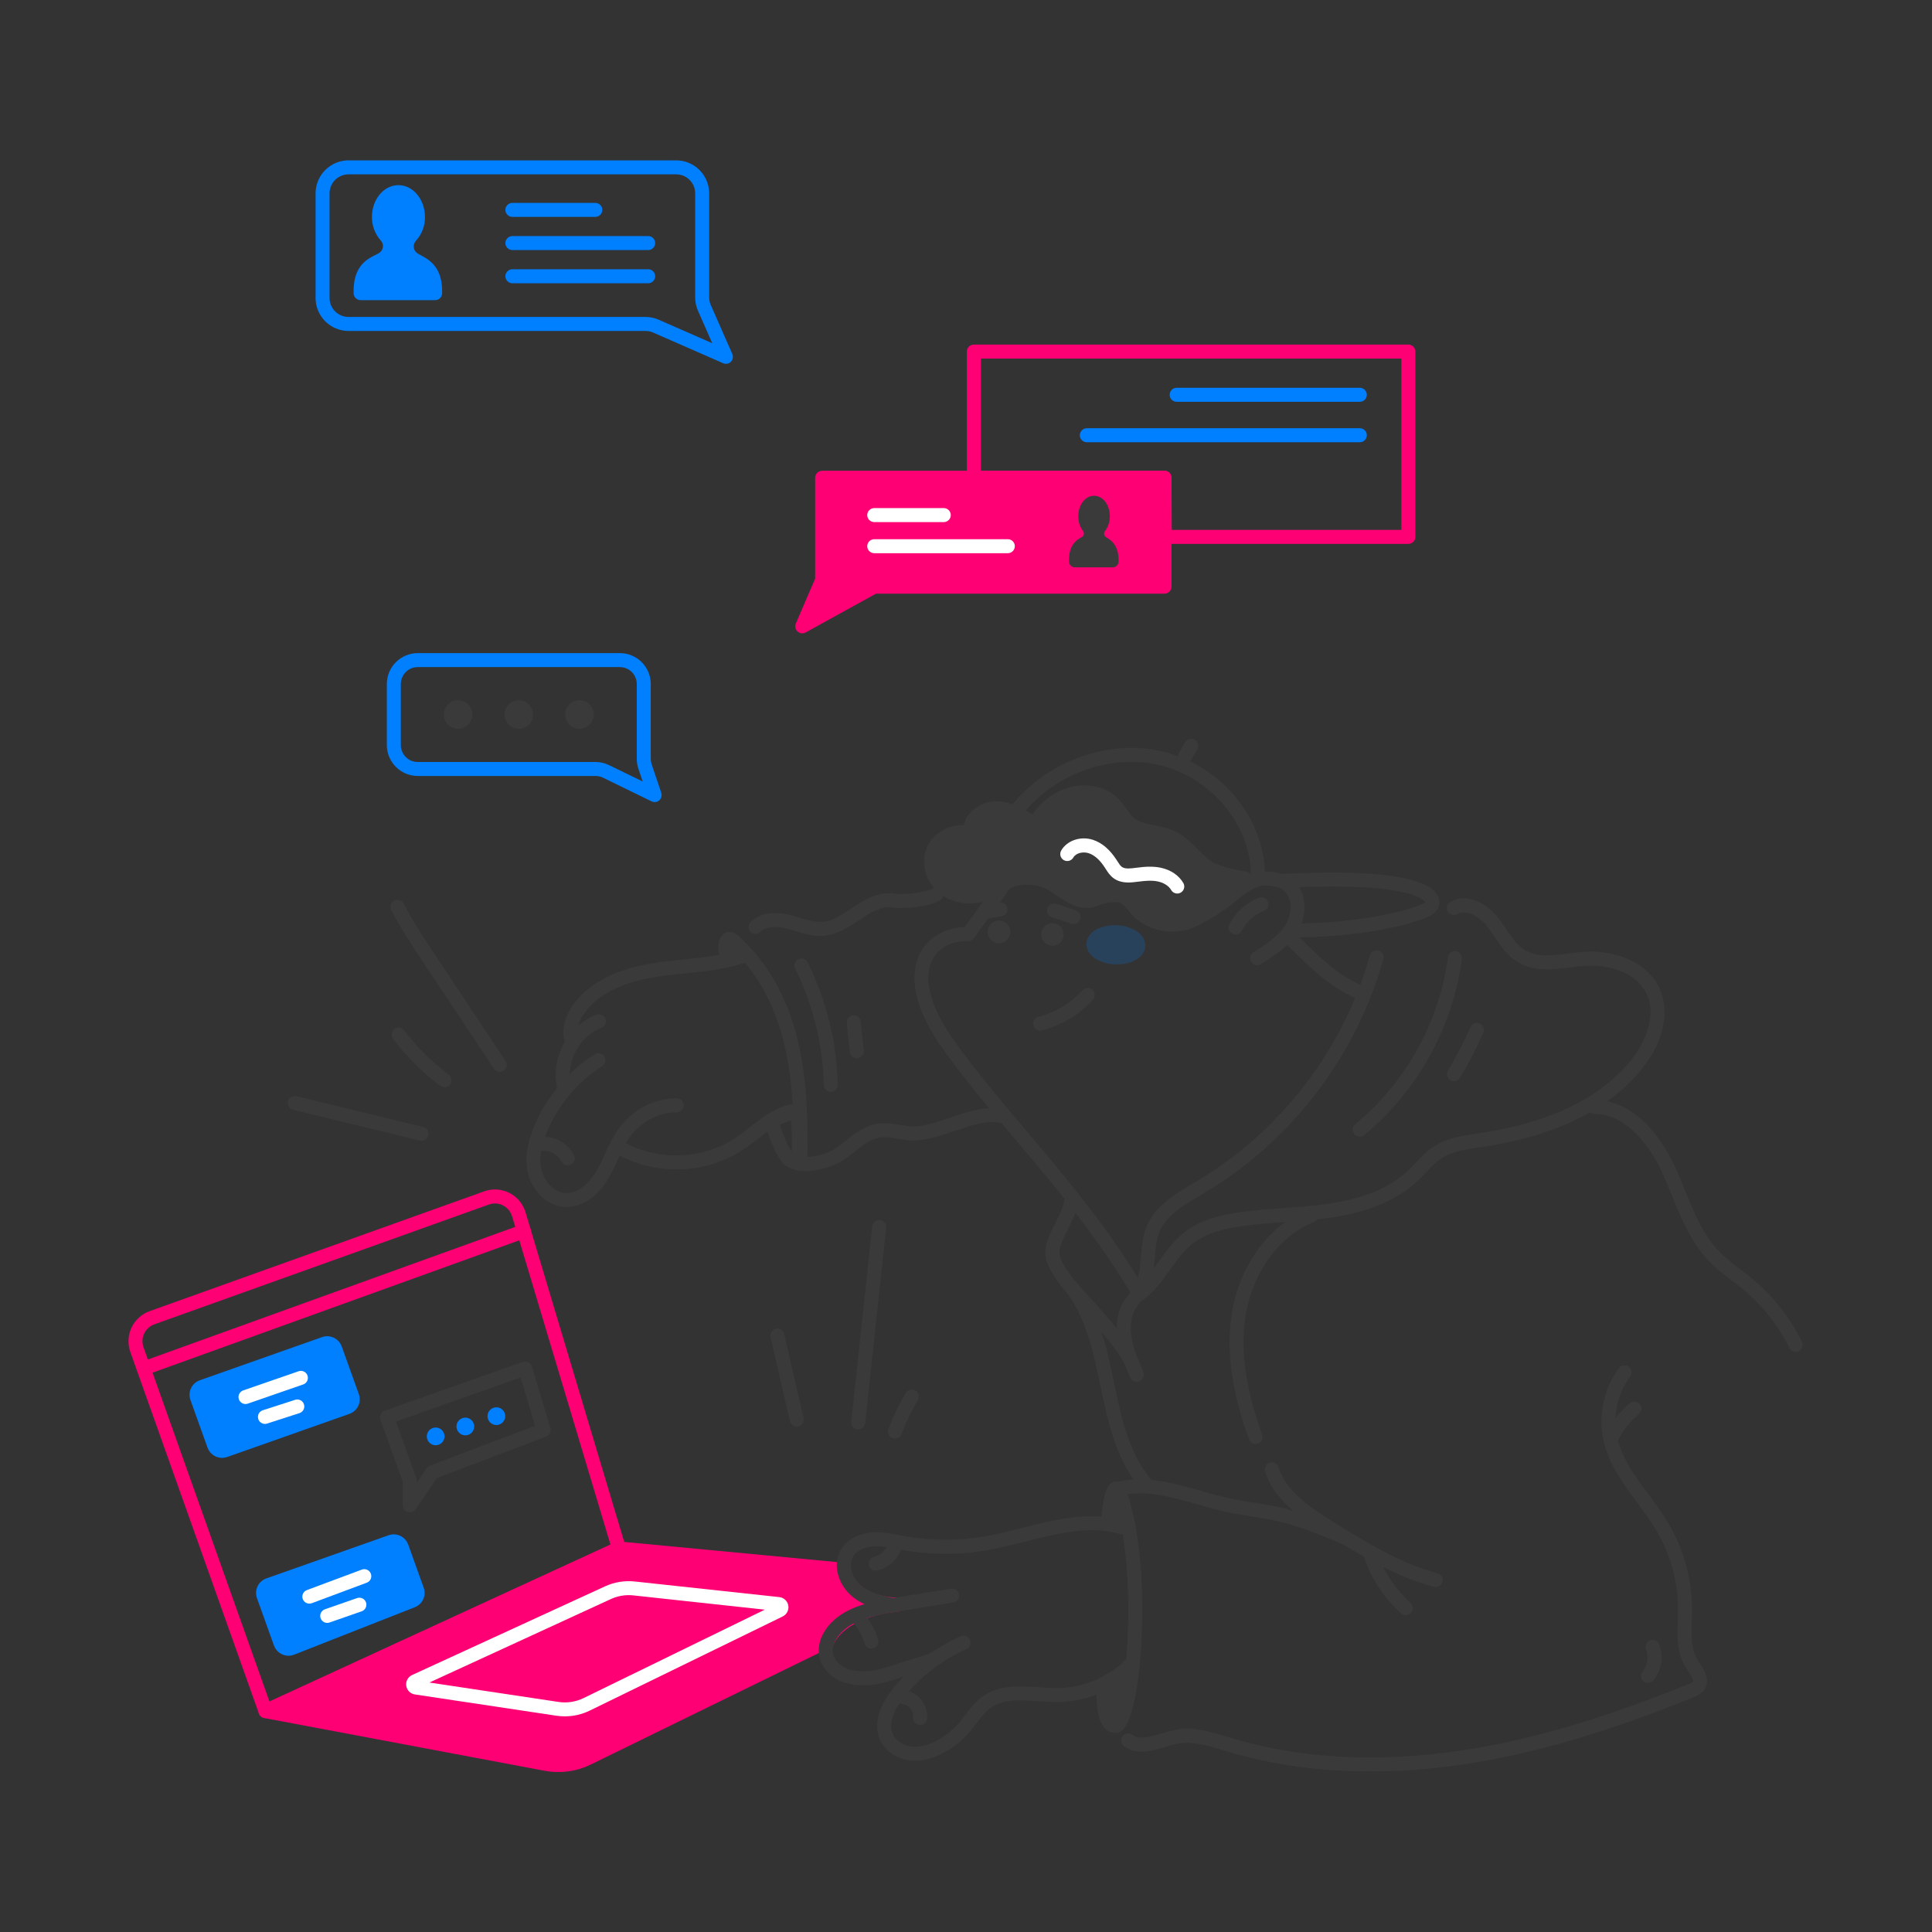 <?xml version="1.0" encoding="UTF-8"?> <svg xmlns="http://www.w3.org/2000/svg" width="140" height="140" viewBox="0 0 140 140" fill="none"><rect x="0" y="0" width="140" height="140" fill="#333333" stroke="none"/><path d="M64.928 116.279C60.786 116.708 59.97 118.9 59.97 118.9L42.554 127.416C41.634 127.865 40.593 128.007 39.586 127.817L19.236 123.99L44.844 112.203L61.145 113.747C61.145 113.747 61.345 116.075 64.928 116.279Z" fill="#FF0074"></path><path d="M40.458 128.407C40.134 128.409 39.811 128.381 39.493 128.323L19.144 124.495C19.038 124.475 18.942 124.422 18.868 124.344C18.795 124.265 18.748 124.165 18.735 124.059C18.722 123.952 18.743 123.844 18.795 123.75C18.847 123.656 18.928 123.581 19.025 123.536L44.632 111.747C44.714 111.709 44.804 111.694 44.893 111.702L61.194 113.246C61.312 113.257 61.422 113.309 61.506 113.394C61.589 113.478 61.641 113.589 61.651 113.707C61.658 113.779 61.894 115.602 64.957 115.777C65.092 115.774 65.222 115.824 65.32 115.917C65.417 116.01 65.473 116.138 65.476 116.272C65.48 116.407 65.429 116.537 65.336 116.635C65.243 116.732 65.115 116.788 64.981 116.791C61.252 117.177 60.475 119.014 60.444 119.092C60.398 119.213 60.307 119.311 60.19 119.366L42.774 127.882C42.052 128.23 41.26 128.41 40.458 128.407ZM20.895 123.788L39.68 127.321C40.58 127.488 41.509 127.363 42.332 126.962L59.59 118.524C59.836 118.064 60.618 116.936 62.61 116.253C62.105 116.022 61.657 115.681 61.301 115.255C61.047 114.948 60.854 114.594 60.733 114.215L44.933 112.719L20.895 123.788Z" fill="#FF0074"></path><path d="M84.384 34.62H59.576V42.034L58.135 45.386L63.35 42.51H84.384V34.62Z" fill="#FF0074"></path><path d="M58.135 45.894C58.051 45.894 57.968 45.873 57.894 45.833C57.82 45.794 57.757 45.736 57.711 45.666C57.664 45.596 57.636 45.515 57.629 45.431C57.621 45.348 57.635 45.263 57.668 45.186L59.069 41.93V34.62C59.069 34.485 59.123 34.356 59.218 34.261C59.313 34.166 59.442 34.113 59.576 34.113H84.385C84.519 34.113 84.648 34.166 84.744 34.261C84.838 34.356 84.892 34.485 84.892 34.62V42.51C84.892 42.645 84.838 42.774 84.744 42.869C84.648 42.964 84.519 43.018 84.385 43.018H63.481L58.379 45.831C58.304 45.872 58.22 45.894 58.135 45.894ZM60.084 35.127V42.034C60.084 42.103 60.07 42.171 60.043 42.235L59.185 44.228L63.105 42.066C63.18 42.025 63.265 42.003 63.35 42.003H83.878V35.127H60.084Z" fill="#FF0074"></path><path d="M82.558 94.28C82.469 94.28 82.382 94.256 82.305 94.212C82.228 94.167 82.164 94.104 82.12 94.027C79.636 89.748 76.545 86.088 73.555 82.547C71.635 80.274 69.821 78.126 68.269 75.934C65.648 72.225 66.163 70.002 66.707 69.007C67.313 67.897 68.517 67.216 69.892 67.191L72.436 63.691C72.518 63.592 72.635 63.529 72.762 63.513C72.89 63.496 73.018 63.529 73.122 63.604C73.226 63.679 73.298 63.791 73.323 63.917C73.348 64.043 73.324 64.174 73.257 64.283L70.559 67.995C70.509 68.063 70.444 68.117 70.368 68.154C70.293 68.19 70.209 68.207 70.125 68.204C69.026 68.154 68.057 68.647 67.597 69.489C67.166 70.276 66.79 72.085 69.097 75.344C70.624 77.501 72.424 79.632 74.329 81.888C77.348 85.462 80.469 89.158 82.997 93.514C83.042 93.591 83.065 93.678 83.065 93.767C83.065 93.856 83.042 93.943 82.997 94.02C82.953 94.097 82.889 94.162 82.811 94.206C82.734 94.251 82.648 94.274 82.558 94.275V94.28Z" fill="#3A3A3A"></path><path d="M71.561 66.558C71.434 66.558 71.312 66.51 71.219 66.424C71.126 66.338 71.069 66.22 71.058 66.094C71.048 65.968 71.085 65.842 71.162 65.742C71.24 65.641 71.352 65.573 71.476 65.552L72.407 65.392C72.472 65.379 72.541 65.38 72.607 65.394C72.673 65.409 72.735 65.436 72.79 65.474C72.846 65.513 72.892 65.562 72.929 65.619C72.965 65.676 72.989 65.739 73 65.806C73.011 65.872 73.009 65.94 72.995 66.006C72.979 66.072 72.951 66.133 72.911 66.188C72.871 66.243 72.822 66.289 72.764 66.324C72.706 66.359 72.642 66.382 72.575 66.392L71.646 66.552C71.618 66.556 71.589 66.558 71.561 66.558Z" fill="#3A3A3A"></path><path d="M77.791 66.957C77.736 66.957 77.682 66.948 77.63 66.931L76.217 66.461C76.154 66.44 76.096 66.407 76.045 66.363C75.995 66.32 75.954 66.267 75.924 66.207C75.894 66.147 75.876 66.082 75.871 66.016C75.867 65.95 75.875 65.883 75.896 65.82C75.917 65.756 75.951 65.698 75.994 65.648C76.038 65.597 76.091 65.556 76.151 65.526C76.21 65.496 76.275 65.478 76.341 65.474C76.408 65.469 76.475 65.477 76.538 65.498L77.951 65.967C78.065 66.005 78.161 66.082 78.224 66.185C78.286 66.288 78.31 66.41 78.291 66.529C78.271 66.647 78.21 66.755 78.119 66.834C78.028 66.912 77.911 66.955 77.791 66.955V66.957Z" fill="#3A3A3A"></path><path d="M75.367 74.682C75.243 74.682 75.124 74.637 75.031 74.555C74.939 74.473 74.879 74.36 74.864 74.237C74.848 74.114 74.879 73.99 74.948 73.888C75.019 73.786 75.124 73.713 75.244 73.683C76.475 73.368 77.587 72.7 78.442 71.761C78.487 71.711 78.541 71.671 78.601 71.642C78.661 71.614 78.726 71.597 78.793 71.594C78.859 71.591 78.926 71.6 78.989 71.623C79.051 71.645 79.109 71.68 79.158 71.724C79.208 71.769 79.248 71.823 79.277 71.883C79.305 71.943 79.321 72.009 79.325 72.076C79.328 72.142 79.319 72.209 79.296 72.271C79.274 72.334 79.24 72.391 79.195 72.441C78.204 73.529 76.917 74.303 75.492 74.667C75.451 74.677 75.409 74.682 75.367 74.682Z" fill="#3A3A3A"></path><path d="M84.688 60.581C83.787 60.23 82.697 60.289 81.934 59.716C81.398 59.314 81.13 58.672 80.658 58.203C79.864 57.416 78.544 57.227 77.454 57.583C76.365 57.94 75.504 58.767 74.938 59.712C74.105 59.15 73.197 58.563 72.172 58.563C71.147 58.563 70.075 59.465 70.37 60.389C69.3 60.026 68.003 60.657 67.606 61.662C67.21 62.667 67.686 63.883 68.626 64.487C69.566 65.091 70.869 65.093 71.867 64.579C72.439 64.285 72.934 63.836 73.565 63.692C74.071 63.57 74.598 63.556 75.109 63.651C75.621 63.745 76.107 63.946 76.537 64.24C77.416 64.832 78.317 65.559 79.317 65.17C79.858 64.959 80.511 64.803 81.092 64.868C81.657 64.932 81.986 65.478 82.35 65.89C83.257 66.914 84.901 67.288 86.204 66.766C87.134 66.394 88.584 65.476 89.293 64.822C89.647 64.496 89.252 64.36 89.67 64.107C89.814 64.022 90.346 63.657 90.182 63.637C89.494 63.552 88.001 63.201 87.437 62.785C86.479 62.078 85.857 61.039 84.688 60.581Z" fill="#3A3A3A"></path><path d="M84.944 67.509C83.823 67.509 82.702 67.051 81.97 66.224C81.896 66.14 81.823 66.055 81.754 65.971C81.515 65.679 81.289 65.403 81.035 65.379C80.612 65.331 80.069 65.427 79.501 65.649C78.339 66.103 77.351 65.425 76.481 64.826L76.252 64.669C75.88 64.413 75.46 64.239 75.017 64.157C74.573 64.075 74.117 64.088 73.68 64.194C73.349 64.27 73.038 64.468 72.708 64.677C72.516 64.8 72.315 64.931 72.098 65.038C70.915 65.648 69.407 65.601 68.351 64.922C67.18 64.17 66.66 62.691 67.134 61.483C67.552 60.426 68.713 59.742 69.84 59.792C69.892 59.532 70.001 59.286 70.161 59.073C70.397 58.763 70.701 58.512 71.05 58.337C71.398 58.163 71.781 58.07 72.171 58.067C73.179 58.067 74.076 58.555 74.792 59.018C75.456 58.096 76.33 57.428 77.294 57.111C78.631 56.674 80.125 56.973 81.014 57.854C81.231 58.08 81.427 58.325 81.601 58.585C81.803 58.87 81.994 59.139 82.237 59.321C82.608 59.6 83.123 59.7 83.667 59.807C84.078 59.874 84.48 59.98 84.871 60.12C85.704 60.446 86.271 61.011 86.816 61.558C87.101 61.857 87.408 62.135 87.735 62.389C88.17 62.711 89.51 63.051 90.242 63.145C90.353 63.158 90.457 63.204 90.541 63.279C90.623 63.354 90.681 63.453 90.704 63.562C90.751 63.782 90.734 64.056 89.962 64.533C89.958 64.662 89.927 64.79 89.871 64.906C89.814 65.023 89.733 65.126 89.633 65.209C88.872 65.908 87.357 66.861 86.389 67.249C85.928 67.426 85.438 67.514 84.944 67.509ZM80.81 64.343C80.923 64.343 81.035 64.349 81.148 64.362C81.812 64.437 82.214 64.929 82.537 65.324C82.604 65.409 82.666 65.481 82.729 65.551C83.496 66.418 84.908 66.735 86.014 66.294C86.875 65.949 88.274 65.07 88.949 64.449C88.94 64.269 88.992 64.092 89.096 63.946C88.39 63.777 87.574 63.518 87.134 63.195C86.767 62.911 86.422 62.601 86.101 62.265C85.605 61.77 85.136 61.302 84.5 61.054C84.166 60.936 83.822 60.849 83.472 60.792C82.838 60.668 82.185 60.538 81.627 60.122C81.257 59.844 81.01 59.496 80.773 59.16C80.632 58.948 80.473 58.748 80.298 58.563C79.684 57.953 78.579 57.748 77.609 58.065C76.73 58.358 75.94 59.034 75.373 59.972C75.337 60.032 75.29 60.083 75.234 60.123C75.178 60.163 75.115 60.192 75.047 60.207C74.98 60.222 74.911 60.223 74.843 60.21C74.776 60.197 74.712 60.171 74.654 60.132C73.794 59.551 73.013 59.07 72.172 59.07C71.942 59.075 71.716 59.13 71.51 59.233C71.304 59.335 71.123 59.482 70.981 59.662C70.837 59.859 70.794 60.052 70.853 60.237C70.882 60.327 70.885 60.422 70.862 60.513C70.839 60.604 70.792 60.687 70.725 60.753C70.658 60.819 70.574 60.865 70.482 60.886C70.391 60.906 70.295 60.901 70.206 60.871C69.417 60.603 68.382 61.078 68.078 61.849C67.78 62.603 68.141 63.575 68.899 64.063C69.658 64.55 70.759 64.579 71.635 64.129C71.81 64.04 71.981 63.93 72.163 63.815C72.551 63.568 72.952 63.313 73.452 63.199C74.026 63.063 74.622 63.049 75.201 63.156C75.781 63.263 76.333 63.49 76.82 63.822L77.056 63.983C77.935 64.588 78.515 64.939 79.131 64.698C79.665 64.479 80.234 64.359 80.81 64.343Z" fill="#3A3A3A"></path><path d="M85.308 64.748C85.219 64.748 85.131 64.724 85.054 64.68C84.976 64.635 84.913 64.571 84.868 64.494C84.698 64.201 84.344 63.97 83.916 63.877C83.465 63.78 82.972 63.824 82.507 63.887H82.494C81.951 63.959 81.275 64.049 80.713 63.653C80.432 63.454 80.263 63.186 80.113 62.95C80.093 62.92 80.073 62.888 80.053 62.857C79.697 62.308 79.304 61.96 78.886 61.825C78.51 61.703 77.98 61.789 77.778 62.14C77.745 62.198 77.701 62.249 77.647 62.289C77.595 62.33 77.534 62.36 77.469 62.377C77.405 62.394 77.338 62.399 77.272 62.39C77.206 62.382 77.142 62.36 77.085 62.327C77.026 62.293 76.976 62.249 76.935 62.196C76.895 62.143 76.865 62.083 76.847 62.018C76.83 61.954 76.826 61.887 76.835 61.821C76.843 61.755 76.865 61.691 76.898 61.633C77.32 60.902 78.307 60.568 79.198 60.857C79.844 61.066 80.419 61.553 80.904 62.303C80.926 62.336 80.948 62.37 80.969 62.404C81.079 62.573 81.182 62.742 81.299 62.822C81.535 62.991 81.954 62.932 82.36 62.878H82.372C82.928 62.805 83.527 62.753 84.13 62.883C84.844 63.037 85.434 63.44 85.748 63.987C85.793 64.064 85.816 64.151 85.816 64.24C85.816 64.329 85.793 64.417 85.748 64.494C85.703 64.571 85.639 64.635 85.562 64.68C85.484 64.724 85.397 64.748 85.308 64.748Z" fill="white"></path><path d="M91.15 64.117H91.136C91.002 64.113 90.875 64.057 90.782 63.96C90.69 63.863 90.64 63.733 90.642 63.599C90.733 59.988 87.982 56.507 84.245 55.502C80.68 54.542 76.503 55.986 74.089 59.013C74.048 59.067 73.996 59.112 73.938 59.145C73.879 59.179 73.815 59.2 73.748 59.209C73.681 59.217 73.613 59.212 73.548 59.193C73.483 59.175 73.422 59.144 73.369 59.102C73.317 59.06 73.273 59.008 73.24 58.948C73.208 58.889 73.188 58.824 73.181 58.757C73.174 58.69 73.181 58.622 73.201 58.557C73.22 58.492 73.253 58.432 73.296 58.381C75.955 55.048 80.567 53.461 84.509 54.522C86.529 55.076 88.323 56.253 89.636 57.885C90.989 59.565 91.704 61.605 91.653 63.622C91.65 63.754 91.595 63.879 91.501 63.971C91.407 64.064 91.281 64.116 91.15 64.117Z" fill="#3A3A3A"></path><path d="M85.873 55.321C85.784 55.322 85.696 55.299 85.619 55.254C85.561 55.221 85.51 55.177 85.469 55.124C85.429 55.072 85.399 55.011 85.381 54.947C85.364 54.883 85.359 54.816 85.367 54.749C85.376 54.683 85.397 54.62 85.43 54.562L85.874 53.787C85.908 53.73 85.952 53.679 86.005 53.638C86.058 53.598 86.118 53.568 86.183 53.55C86.247 53.533 86.314 53.529 86.38 53.537C86.447 53.546 86.51 53.568 86.568 53.601C86.626 53.634 86.676 53.679 86.717 53.731C86.757 53.784 86.788 53.845 86.805 53.909C86.822 53.974 86.827 54.041 86.818 54.107C86.809 54.173 86.788 54.237 86.755 54.295L86.312 55.069C86.267 55.146 86.202 55.209 86.125 55.254C86.048 55.298 85.962 55.321 85.873 55.321Z" fill="#3A3A3A"></path><path d="M91.095 69.94C90.987 69.939 90.882 69.902 90.796 69.836C90.71 69.771 90.648 69.679 90.617 69.575C90.587 69.471 90.59 69.361 90.627 69.259C90.665 69.157 90.734 69.07 90.824 69.01C91.669 68.476 92.627 67.871 93.159 67.002C93.612 66.264 93.701 65.148 93.068 64.562C92.784 64.3 92.343 64.175 91.677 64.168H91.665C90.989 64.168 90.211 64.76 89.694 65.158C89.524 65.287 89.376 65.4 89.246 65.483C89.19 65.522 89.127 65.548 89.061 65.562C88.994 65.575 88.926 65.575 88.859 65.562C88.792 65.548 88.729 65.521 88.673 65.483C88.617 65.445 88.569 65.395 88.533 65.338C88.496 65.281 88.471 65.217 88.46 65.15C88.448 65.083 88.45 65.015 88.466 64.948C88.482 64.882 88.511 64.82 88.55 64.765C88.59 64.71 88.641 64.664 88.7 64.629C88.794 64.568 88.926 64.467 89.078 64.351C89.709 63.87 90.666 63.142 91.687 63.154C92.274 63.16 93.124 63.239 93.756 63.818C94.809 64.793 94.68 66.46 94.024 67.532C93.368 68.604 92.304 69.275 91.365 69.868C91.283 69.918 91.19 69.942 91.095 69.94Z" fill="#3A3A3A"></path><path d="M89.534 67.722C89.448 67.722 89.362 67.699 89.287 67.657C89.211 67.614 89.147 67.553 89.103 67.479C89.057 67.405 89.031 67.321 89.028 67.234C89.025 67.148 89.044 67.062 89.083 66.984C89.538 66.101 90.3 65.414 91.226 65.053C91.352 65.005 91.491 65.009 91.614 65.063C91.737 65.118 91.834 65.219 91.882 65.345C91.93 65.471 91.926 65.611 91.872 65.734C91.817 65.857 91.716 65.953 91.59 66.001C90.896 66.27 90.325 66.784 89.984 67.445C89.942 67.528 89.877 67.598 89.798 67.647C89.719 67.695 89.627 67.721 89.534 67.722Z" fill="#3A3A3A"></path><path d="M98.398 72.363C98.323 72.363 98.251 72.347 98.183 72.316C96.361 71.464 95.225 70.372 93.917 69.103C93.673 68.868 93.419 68.625 93.156 68.375C93.106 68.33 93.066 68.275 93.037 68.214C93.008 68.153 92.992 68.087 92.99 68.019C92.987 67.952 92.998 67.885 93.022 67.822C93.046 67.758 93.081 67.701 93.127 67.652C93.174 67.603 93.23 67.563 93.291 67.536C93.353 67.508 93.419 67.494 93.487 67.492C93.554 67.491 93.621 67.503 93.684 67.528C93.746 67.553 93.804 67.59 93.852 67.637C94.119 67.891 94.374 68.136 94.621 68.374C95.919 69.624 96.943 70.612 98.612 71.392C98.717 71.441 98.802 71.524 98.853 71.627C98.904 71.731 98.918 71.849 98.893 71.961C98.868 72.075 98.806 72.176 98.716 72.248C98.625 72.32 98.513 72.359 98.398 72.359V72.363Z" fill="#3A3A3A"></path><path d="M94.175 67.93C93.933 67.93 93.734 67.924 93.584 67.915C93.449 67.906 93.323 67.843 93.235 67.742C93.146 67.64 93.101 67.507 93.111 67.373C93.12 67.238 93.182 67.113 93.284 67.024C93.385 66.936 93.518 66.891 93.653 66.9C95.124 67 100.192 66.658 102.919 65.573C103.12 65.488 103.244 65.426 103.287 65.375C103.183 65.206 102.053 63.857 92.995 64.341C92.86 64.348 92.729 64.302 92.628 64.212C92.528 64.122 92.468 63.995 92.461 63.861C92.454 63.726 92.5 63.594 92.59 63.494C92.68 63.394 92.806 63.334 92.941 63.327C99.317 62.988 103.171 63.48 104.095 64.755C104.2 64.89 104.269 65.05 104.296 65.219C104.322 65.387 104.305 65.56 104.247 65.721C104.055 66.212 103.559 66.409 103.294 66.515C100.566 67.604 96.061 67.93 94.175 67.93Z" fill="#3A3A3A"></path><path d="M82.37 100.128C82.271 100.128 82.174 100.099 82.092 100.045C82.009 99.991 81.944 99.915 81.905 99.824C81.063 97.906 80.428 95.9 81.473 94.238C81.589 94.06 81.714 93.888 81.849 93.724C81.964 93.582 82.072 93.435 82.171 93.283C82.549 92.669 82.61 91.901 82.673 91.084C82.731 90.356 82.789 89.602 83.081 88.886C83.7 87.376 85.172 86.508 86.468 85.743L86.798 85.548C92.836 81.948 97.38 75.994 99.266 69.227C99.303 69.097 99.389 68.987 99.506 68.921C99.623 68.855 99.762 68.838 99.891 68.874C100.021 68.91 100.131 68.996 100.197 69.113C100.263 69.231 100.28 69.369 100.243 69.499C98.288 76.516 93.577 82.688 87.318 86.419L86.98 86.616C85.763 87.334 84.505 88.076 84.016 89.272C83.784 89.835 83.734 90.479 83.678 91.16C83.607 92.057 83.534 92.987 83.027 93.808C82.908 93.995 82.778 94.173 82.638 94.344C82.523 94.492 82.414 94.629 82.324 94.767C81.532 96.029 82.097 97.742 82.826 99.406C82.88 99.529 82.883 99.668 82.834 99.793C82.785 99.919 82.689 100.019 82.566 100.073C82.505 100.105 82.438 100.123 82.37 100.128Z" fill="#3A3A3A"></path><path d="M82.37 100.128C82.262 100.128 82.156 100.094 82.07 100.029C81.982 99.966 81.918 99.875 81.885 99.772C81.485 98.489 80.629 97.483 79.724 96.417C79.554 96.216 79.379 96.013 79.209 95.806C78.887 95.419 78.532 95.036 78.189 94.667C77.45 93.874 76.688 93.055 76.145 92.064C75.967 91.737 75.758 91.297 75.746 90.796C75.728 90.106 76.122 89.326 76.502 88.571C76.803 87.972 77.115 87.352 77.132 86.937C77.139 86.803 77.198 86.676 77.297 86.585C77.396 86.495 77.528 86.447 77.662 86.453C77.797 86.458 77.923 86.518 78.014 86.617C78.105 86.717 78.153 86.848 78.147 86.982C78.119 87.615 77.774 88.3 77.408 89.027C77.085 89.67 76.75 90.335 76.761 90.77C76.768 91.053 76.912 91.35 77.036 91.576C77.517 92.455 78.204 93.193 78.931 93.975C79.286 94.355 79.651 94.749 79.99 95.159C80.16 95.362 80.329 95.561 80.498 95.759C81.428 96.858 82.393 97.989 82.855 99.469C82.895 99.597 82.883 99.736 82.821 99.855C82.758 99.975 82.651 100.064 82.523 100.104C82.473 100.12 82.422 100.127 82.37 100.128Z" fill="#3A3A3A"></path><path d="M59.434 67.818C58.807 67.818 58.219 67.642 57.648 67.473C57.442 67.411 57.248 67.353 57.056 67.303C56.549 67.173 55.619 67.03 55.101 67.531C55.005 67.625 54.875 67.676 54.741 67.675C54.606 67.673 54.478 67.618 54.384 67.521C54.29 67.425 54.238 67.295 54.24 67.16C54.242 67.026 54.297 66.898 54.394 66.804C55.038 66.177 56.073 66.005 57.307 66.32C57.522 66.375 57.735 66.439 57.941 66.5C58.537 66.678 59.099 66.845 59.645 66.795C60.36 66.726 61.008 66.287 61.693 65.828L61.928 65.67C62.731 65.136 63.797 64.55 64.926 64.766C65.433 64.864 67.166 64.651 67.547 64.4C67.602 64.361 67.665 64.335 67.731 64.321C67.797 64.307 67.865 64.306 67.931 64.319C67.997 64.332 68.06 64.358 68.116 64.395C68.172 64.433 68.22 64.481 68.257 64.537C68.294 64.593 68.32 64.656 68.333 64.722C68.345 64.788 68.345 64.856 68.331 64.922C68.317 64.988 68.29 65.051 68.251 65.106C68.213 65.162 68.164 65.209 68.107 65.245C67.446 65.683 65.441 65.896 64.738 65.761C63.971 65.614 63.132 66.087 62.493 66.514L62.262 66.669C61.538 67.157 60.715 67.711 59.743 67.803C59.635 67.814 59.534 67.818 59.434 67.818Z" fill="#3A3A3A"></path><path d="M58.004 84.566H57.997C57.863 84.564 57.734 84.51 57.641 84.413C57.547 84.317 57.495 84.188 57.496 84.053C57.529 81.443 57.507 78.42 56.808 75.57C56.292 73.463 55.157 70.524 52.686 68.487C52.582 68.401 52.517 68.278 52.504 68.144C52.491 68.01 52.532 67.876 52.617 67.772C52.703 67.669 52.827 67.603 52.961 67.59C53.094 67.578 53.228 67.618 53.332 67.704C56.018 69.918 57.24 73.072 57.793 75.328C58.52 78.294 58.545 81.393 58.511 84.066C58.509 84.199 58.455 84.326 58.36 84.42C58.265 84.514 58.137 84.566 58.004 84.566Z" fill="#3A3A3A"></path><path d="M58.38 84.86C57.83 84.86 57.321 84.745 56.947 84.464C56.839 84.383 56.768 84.263 56.75 84.129C56.731 83.996 56.766 83.861 56.847 83.754C56.928 83.646 57.048 83.575 57.181 83.556C57.314 83.537 57.45 83.572 57.557 83.653C58.136 84.088 59.884 83.724 60.678 83.138C60.856 83.005 61.032 82.865 61.218 82.715C61.925 82.148 62.655 81.563 63.617 81.423C64.172 81.339 64.696 81.43 65.203 81.516C65.501 81.573 65.802 81.609 66.105 81.626C66.913 81.648 67.851 81.329 68.845 80.993C70.148 80.552 71.495 80.096 72.72 80.383C72.786 80.397 72.849 80.424 72.904 80.462C72.96 80.501 73.007 80.55 73.043 80.607C73.079 80.665 73.104 80.728 73.115 80.795C73.126 80.861 73.124 80.929 73.109 80.995C73.093 81.061 73.065 81.123 73.025 81.178C72.986 81.232 72.935 81.278 72.878 81.313C72.82 81.348 72.756 81.371 72.689 81.381C72.622 81.391 72.554 81.388 72.489 81.371C71.546 81.15 70.339 81.559 69.17 81.955C68.136 82.304 67.068 82.666 66.078 82.641C65.728 82.624 65.379 82.582 65.034 82.517C64.584 82.442 64.159 82.37 63.766 82.432C63.078 82.532 62.484 83.008 61.855 83.512C61.67 83.66 61.478 83.814 61.284 83.957C60.619 84.441 59.427 84.86 58.38 84.86Z" fill="#3A3A3A"></path><path d="M60.204 79.123C60.072 79.123 59.945 79.071 59.85 78.979C59.755 78.886 59.7 78.76 59.697 78.627C59.626 75.708 58.922 72.838 57.632 70.218C57.597 70.157 57.576 70.091 57.568 70.022C57.56 69.953 57.567 69.883 57.587 69.817C57.608 69.751 57.641 69.689 57.686 69.637C57.731 69.584 57.786 69.541 57.849 69.511C57.911 69.48 57.978 69.463 58.048 69.459C58.117 69.456 58.186 69.467 58.251 69.491C58.316 69.516 58.375 69.553 58.425 69.601C58.474 69.649 58.514 69.707 58.541 69.771C59.896 72.524 60.637 75.539 60.712 78.606C60.713 78.673 60.702 78.74 60.678 78.802C60.654 78.864 60.617 78.921 60.572 78.969C60.525 79.017 60.47 79.056 60.409 79.082C60.349 79.11 60.283 79.124 60.216 79.126L60.204 79.123Z" fill="#3A3A3A"></path><path d="M62.089 76.689C61.964 76.689 61.842 76.643 61.748 76.559C61.655 76.476 61.595 76.359 61.582 76.235L61.361 74.131C61.354 74.065 61.36 73.998 61.379 73.934C61.398 73.87 61.429 73.811 61.471 73.759C61.513 73.707 61.565 73.664 61.623 73.632C61.682 73.6 61.746 73.581 61.812 73.573C61.879 73.567 61.946 73.573 62.01 73.592C62.074 73.611 62.133 73.642 62.185 73.684C62.237 73.726 62.28 73.778 62.312 73.836C62.343 73.895 62.363 73.959 62.37 74.026L62.591 76.128C62.605 76.261 62.566 76.396 62.481 76.5C62.397 76.605 62.274 76.672 62.14 76.686L62.089 76.689Z" fill="#3A3A3A"></path><path d="M41.387 75.808C41.274 75.808 41.164 75.769 41.075 75.7C40.986 75.63 40.922 75.533 40.895 75.423C40.686 74.577 40.931 73.628 41.586 72.738C42.738 71.174 44.752 70.17 47.57 69.757C48.215 69.663 48.871 69.595 49.505 69.53C51.027 69.374 52.471 69.227 53.838 68.732C53.965 68.686 54.105 68.693 54.226 68.75C54.348 68.807 54.442 68.91 54.488 69.037C54.534 69.164 54.527 69.303 54.47 69.425C54.413 69.547 54.31 69.641 54.183 69.687C52.7 70.223 51.129 70.384 49.609 70.54C48.986 70.604 48.341 70.67 47.718 70.761C45.177 71.133 43.389 72.001 42.403 73.34C41.937 73.973 41.746 74.642 41.879 75.179C41.897 75.254 41.899 75.331 41.883 75.406C41.866 75.482 41.833 75.552 41.786 75.613C41.739 75.674 41.678 75.722 41.609 75.756C41.54 75.79 41.464 75.807 41.387 75.808Z" fill="#3A3A3A"></path><path d="M40.924 79.464C40.814 79.464 40.707 79.429 40.62 79.363C40.532 79.297 40.468 79.205 40.437 79.1C39.784 76.886 41.061 74.336 43.227 73.531C43.353 73.484 43.492 73.49 43.615 73.546C43.737 73.602 43.832 73.704 43.879 73.83C43.926 73.956 43.92 74.096 43.864 74.218C43.808 74.34 43.706 74.435 43.58 74.482C41.924 75.097 40.911 77.12 41.41 78.817C41.448 78.946 41.433 79.085 41.369 79.203C41.305 79.321 41.196 79.409 41.067 79.447C41.02 79.46 40.972 79.465 40.924 79.464Z" fill="#3A3A3A"></path><path d="M41.058 87.469C40.995 87.469 40.932 87.469 40.869 87.461C39.488 87.356 38.502 86.127 38.248 84.966C38.023 83.952 38.186 82.821 38.748 81.513C39.656 79.414 41.168 77.633 43.091 76.395C43.205 76.323 43.342 76.298 43.474 76.327C43.605 76.356 43.72 76.436 43.793 76.549C43.865 76.663 43.89 76.801 43.861 76.932C43.832 77.064 43.752 77.178 43.638 77.251C41.885 78.378 40.508 80 39.68 81.913C39.206 83.019 39.061 83.942 39.239 84.747C39.408 85.523 40.067 86.383 40.946 86.45C41.871 86.519 42.697 85.726 43.164 84.96C43.412 84.533 43.633 84.09 43.828 83.636C44.081 83.07 44.352 82.487 44.719 81.946C45.726 80.462 47.385 79.561 49.044 79.591C49.178 79.592 49.307 79.647 49.401 79.743C49.496 79.839 49.548 79.968 49.547 80.102C49.545 80.237 49.491 80.366 49.395 80.46C49.299 80.554 49.169 80.606 49.035 80.605H49.025C47.726 80.581 46.362 81.332 45.559 82.516C45.24 82.984 45.003 83.505 44.752 84.056C44.54 84.547 44.299 85.023 44.03 85.484C43.266 86.74 42.167 87.469 41.058 87.469Z" fill="#3A3A3A"></path><path d="M41.137 84.452C41.041 84.452 40.947 84.425 40.866 84.373C40.784 84.321 40.719 84.248 40.678 84.161C40.539 83.893 40.319 83.675 40.048 83.541C39.777 83.407 39.47 83.362 39.173 83.415C39.041 83.443 38.904 83.417 38.791 83.343C38.678 83.271 38.599 83.155 38.571 83.023C38.543 82.892 38.569 82.755 38.642 82.642C38.715 82.529 38.831 82.45 38.962 82.422C39.484 82.321 40.024 82.394 40.5 82.629C40.976 82.865 41.361 83.252 41.596 83.728C41.633 83.805 41.649 83.891 41.644 83.976C41.639 84.062 41.612 84.144 41.566 84.216C41.52 84.288 41.457 84.348 41.382 84.389C41.307 84.43 41.223 84.452 41.137 84.452Z" fill="#3A3A3A"></path><path d="M48.998 84.736C47.45 84.743 45.928 84.339 44.588 83.565C44.53 83.531 44.478 83.487 44.437 83.434C44.396 83.381 44.366 83.32 44.348 83.254C44.331 83.19 44.327 83.122 44.336 83.056C44.345 82.989 44.367 82.925 44.401 82.867C44.435 82.809 44.48 82.758 44.534 82.718C44.588 82.677 44.649 82.648 44.714 82.632C44.779 82.615 44.847 82.611 44.914 82.622C44.98 82.632 45.044 82.655 45.102 82.69C47.596 84.152 50.889 84.058 53.295 82.454C53.646 82.221 53.984 81.957 54.342 81.677C55.357 80.891 56.398 80.075 57.743 79.967C57.81 79.962 57.877 79.969 57.941 79.99C58.004 80.01 58.063 80.043 58.114 80.086C58.165 80.129 58.207 80.182 58.238 80.241C58.269 80.301 58.287 80.366 58.293 80.432C58.298 80.499 58.291 80.566 58.27 80.629C58.25 80.693 58.217 80.752 58.174 80.803C58.131 80.854 58.078 80.896 58.019 80.927C57.959 80.958 57.894 80.976 57.828 80.982C56.785 81.066 55.903 81.754 54.968 82.482C54.612 82.76 54.242 83.047 53.86 83.302C52.415 84.246 50.724 84.745 48.998 84.736Z" fill="#3A3A3A"></path><path d="M82.938 107.945C82.862 107.945 82.786 107.927 82.718 107.894C82.649 107.862 82.589 107.813 82.541 107.754C80.818 105.598 80.266 102.954 79.735 100.398C79.215 97.903 78.72 95.547 77.235 93.589C77.193 93.535 77.162 93.475 77.144 93.409C77.126 93.344 77.12 93.276 77.128 93.209C77.137 93.142 77.158 93.078 77.192 93.019C77.226 92.96 77.271 92.909 77.325 92.868C77.379 92.827 77.44 92.797 77.506 92.78C77.571 92.763 77.639 92.76 77.707 92.77C77.774 92.779 77.837 92.803 77.895 92.838C77.954 92.873 78.003 92.92 78.043 92.975C79.671 95.116 80.208 97.696 80.728 100.191C81.259 102.742 81.762 105.153 83.335 107.124C83.395 107.199 83.432 107.288 83.442 107.383C83.454 107.479 83.437 107.575 83.395 107.661C83.354 107.747 83.289 107.82 83.209 107.871C83.127 107.921 83.034 107.948 82.938 107.948V107.945Z" fill="#3A3A3A"></path><path d="M64.786 116.829C64.758 116.829 64.73 116.827 64.702 116.822C63.642 116.639 62.543 116.369 61.689 115.63C60.817 114.875 60.257 113.449 60.939 112.295C61.362 111.576 62.221 111.112 63.233 111.045C63.909 111.003 64.556 111.129 65.183 111.245C65.307 111.269 65.436 111.292 65.556 111.315C67.485 111.661 69.46 111.665 71.39 111.328C72.286 111.173 73.211 110.938 74.105 110.712C76.505 110.104 78.985 109.476 81.422 110.183C81.488 110.2 81.55 110.23 81.605 110.27C81.658 110.312 81.703 110.363 81.737 110.422C81.77 110.482 81.792 110.547 81.8 110.614C81.808 110.681 81.803 110.75 81.784 110.815C81.765 110.88 81.733 110.941 81.69 110.994C81.647 111.047 81.594 111.09 81.534 111.122C81.474 111.154 81.409 111.173 81.341 111.179C81.273 111.185 81.205 111.178 81.14 111.157C78.968 110.527 76.726 111.094 74.354 111.695C73.442 111.926 72.494 112.165 71.564 112.328C69.518 112.685 67.426 112.68 65.382 112.313C65.253 112.291 65.128 112.266 64.997 112.242C64.405 112.13 63.847 112.023 63.299 112.057C62.778 112.09 62.116 112.305 61.816 112.811C61.433 113.459 61.799 114.38 62.357 114.862C63.023 115.438 63.963 115.665 64.878 115.823C65.002 115.844 65.115 115.912 65.192 116.012C65.269 116.113 65.306 116.239 65.296 116.365C65.285 116.491 65.228 116.608 65.135 116.694C65.042 116.78 64.92 116.829 64.793 116.829H64.786Z" fill="#3A3A3A"></path><path d="M62.541 122.123C61.871 122.123 61.3 122.008 60.806 121.773C60.033 121.405 59.477 120.71 59.353 119.96C59.24 119.276 59.474 118.513 59.993 117.865C61.104 116.483 62.937 116.089 64.72 115.799L68.912 115.123C68.978 115.112 69.046 115.114 69.11 115.13C69.175 115.145 69.236 115.173 69.29 115.212C69.344 115.252 69.39 115.301 69.425 115.357C69.46 115.414 69.483 115.477 69.494 115.543C69.505 115.609 69.502 115.676 69.487 115.741C69.472 115.805 69.444 115.867 69.404 115.921C69.365 115.975 69.316 116.02 69.259 116.055C69.203 116.09 69.14 116.114 69.074 116.124L64.881 116.801C63.228 117.067 61.669 117.398 60.785 118.501C60.446 118.924 60.288 119.396 60.354 119.795C60.424 120.223 60.764 120.629 61.242 120.856C61.671 121.061 62.206 121.139 62.876 121.098C63.546 121.057 64.219 120.834 64.92 120.6L65.206 120.504C65.621 120.368 65.982 120.259 66.305 120.166C66.95 119.972 67.415 119.828 67.676 119.65C67.73 119.61 67.792 119.58 67.858 119.564C67.924 119.549 67.992 119.546 68.059 119.557C68.126 119.568 68.189 119.592 68.247 119.628C68.304 119.664 68.354 119.711 68.393 119.766C68.432 119.822 68.459 119.884 68.473 119.951C68.488 120.016 68.489 120.085 68.476 120.152C68.463 120.218 68.438 120.282 68.4 120.338C68.363 120.394 68.314 120.443 68.258 120.48C67.864 120.756 67.333 120.917 66.598 121.138C66.285 121.232 65.93 121.338 65.528 121.471L65.246 121.565C64.514 121.809 63.758 122.062 62.944 122.114C62.804 122.12 62.67 122.123 62.541 122.123Z" fill="#3A3A3A"></path><path d="M66.322 127.588C66.237 127.588 66.153 127.588 66.068 127.578C65.075 127.504 64.208 126.961 63.813 126.16C63.088 124.704 64.081 123.129 64.737 122.319C66.044 120.711 67.709 119.428 69.598 118.575C69.659 118.546 69.725 118.529 69.793 118.525C69.861 118.522 69.928 118.532 69.992 118.555C70.056 118.578 70.114 118.614 70.164 118.66C70.214 118.706 70.254 118.762 70.281 118.824C70.309 118.885 70.324 118.952 70.326 119.02C70.328 119.088 70.315 119.155 70.291 119.218C70.265 119.281 70.228 119.339 70.181 119.387C70.133 119.435 70.076 119.474 70.014 119.5C68.269 120.288 66.732 121.472 65.525 122.958C65.12 123.458 64.232 124.725 64.721 125.708C64.957 126.183 65.515 126.519 66.144 126.566C66.718 126.609 67.347 126.439 68.012 126.059C68.578 125.737 69.084 125.32 69.507 124.825C69.66 124.647 69.802 124.459 69.953 124.259C70.302 123.799 70.663 123.322 71.166 122.956C72.381 122.071 73.86 122.17 75.29 122.265C75.786 122.298 76.256 122.33 76.712 122.322C78.514 122.282 80.235 121.564 81.531 120.312C81.579 120.266 81.635 120.229 81.697 120.205C81.759 120.18 81.825 120.168 81.892 120.169C81.958 120.17 82.024 120.184 82.086 120.21C82.147 120.236 82.202 120.275 82.249 120.322C82.295 120.37 82.331 120.427 82.356 120.488C82.381 120.55 82.393 120.616 82.392 120.683C82.391 120.749 82.377 120.815 82.351 120.877C82.324 120.938 82.287 120.993 82.239 121.04C80.756 122.471 78.788 123.292 76.727 123.336C76.228 123.345 75.713 123.311 75.22 123.277C73.913 123.193 72.678 123.108 71.761 123.776C71.378 124.054 71.078 124.452 70.76 124.875C70.606 125.077 70.447 125.287 70.276 125.488C69.776 126.072 69.178 126.565 68.51 126.944C67.762 127.371 67.026 127.588 66.322 127.588Z" fill="#3A3A3A"></path><path d="M63.462 113.822C63.338 113.823 63.218 113.777 63.125 113.695C63.032 113.614 62.973 113.501 62.958 113.378C62.942 113.254 62.972 113.131 63.042 113.028C63.112 112.926 63.218 112.853 63.338 112.823C63.552 112.767 63.751 112.663 63.921 112.52C64.091 112.377 64.227 112.199 64.319 111.997C64.374 111.874 64.475 111.777 64.601 111.728C64.727 111.68 64.867 111.684 64.99 111.738C65.114 111.793 65.21 111.894 65.259 112.02C65.307 112.146 65.304 112.286 65.249 112.41C65.095 112.752 64.866 113.056 64.579 113.297C64.291 113.539 63.953 113.713 63.59 113.806C63.548 113.817 63.505 113.823 63.462 113.822Z" fill="#3A3A3A"></path><path d="M63.135 119.463C63.023 119.463 62.914 119.426 62.826 119.358C62.737 119.29 62.674 119.195 62.645 119.087C62.501 118.551 62.232 118.056 61.861 117.643C61.779 117.541 61.74 117.413 61.751 117.284C61.761 117.155 61.821 117.034 61.918 116.948C62.014 116.861 62.14 116.815 62.27 116.818C62.4 116.822 62.523 116.875 62.615 116.966C63.095 117.498 63.442 118.135 63.629 118.826C63.649 118.901 63.652 118.98 63.637 119.057C63.621 119.133 63.589 119.204 63.541 119.266C63.494 119.328 63.433 119.378 63.363 119.412C63.294 119.447 63.217 119.465 63.139 119.465L63.135 119.463Z" fill="#3A3A3A"></path><path d="M66.679 125C66.659 125.001 66.638 125.001 66.618 125C66.552 124.992 66.488 124.971 66.43 124.938C66.371 124.906 66.32 124.862 66.279 124.809C66.238 124.758 66.207 124.697 66.189 124.633C66.171 124.569 66.166 124.502 66.174 124.436C66.187 124.21 66.116 123.988 65.973 123.811C65.831 123.635 65.628 123.519 65.405 123.485C65.27 123.472 65.146 123.407 65.059 123.304C64.973 123.2 64.931 123.066 64.944 122.931C64.956 122.797 65.021 122.673 65.125 122.586C65.228 122.499 65.362 122.458 65.497 122.47C65.994 122.53 66.448 122.781 66.763 123.171C67.077 123.56 67.228 124.057 67.182 124.555C67.166 124.678 67.107 124.79 67.014 124.872C66.922 124.954 66.802 125 66.679 125Z" fill="#3A3A3A"></path><path d="M57.734 103.37C57.619 103.37 57.508 103.331 57.419 103.26C57.329 103.188 57.266 103.089 57.24 102.977L55.832 96.882C55.804 96.753 55.829 96.617 55.901 96.505C55.972 96.393 56.084 96.314 56.214 96.284C56.343 96.254 56.479 96.276 56.593 96.345C56.706 96.415 56.788 96.525 56.82 96.654L58.228 102.749C58.259 102.88 58.236 103.017 58.164 103.131C58.093 103.245 57.98 103.326 57.849 103.356C57.811 103.365 57.773 103.37 57.734 103.37Z" fill="#3A3A3A"></path><path d="M62.19 103.581C62.172 103.581 62.154 103.581 62.135 103.581C62.069 103.574 62.005 103.554 61.946 103.522C61.888 103.49 61.836 103.447 61.794 103.395C61.752 103.343 61.721 103.284 61.702 103.219C61.683 103.156 61.677 103.088 61.685 103.022L63.206 88.852C63.221 88.719 63.288 88.596 63.393 88.511C63.498 88.427 63.632 88.388 63.766 88.403C63.9 88.418 64.022 88.485 64.107 88.59C64.191 88.694 64.23 88.829 64.216 88.962L62.694 103.132C62.68 103.256 62.62 103.37 62.528 103.452C62.435 103.535 62.315 103.581 62.19 103.581Z" fill="#3A3A3A"></path><path d="M64.857 104.246C64.797 104.246 64.737 104.235 64.681 104.215C64.555 104.168 64.453 104.073 64.396 103.951C64.34 103.828 64.335 103.689 64.382 103.563C64.72 102.65 65.141 101.77 65.639 100.934C65.708 100.819 65.82 100.736 65.95 100.703C66.08 100.67 66.218 100.691 66.333 100.759C66.448 100.828 66.531 100.939 66.565 101.069C66.598 101.199 66.579 101.337 66.51 101.452C66.044 102.236 65.65 103.06 65.333 103.915C65.297 104.012 65.232 104.096 65.147 104.155C65.062 104.215 64.96 104.246 64.857 104.246Z" fill="#3A3A3A"></path><path d="M36.215 77.669C36.132 77.669 36.049 77.648 35.976 77.609C35.902 77.569 35.839 77.512 35.793 77.442L30.651 69.706C29.852 68.504 29.026 67.26 28.351 65.94C28.32 65.88 28.302 65.816 28.297 65.749C28.291 65.683 28.299 65.616 28.32 65.552C28.34 65.489 28.373 65.43 28.416 65.38C28.459 65.329 28.512 65.287 28.572 65.257C28.631 65.227 28.696 65.208 28.762 65.203C28.828 65.198 28.895 65.206 28.959 65.226C29.022 65.247 29.081 65.279 29.131 65.323C29.182 65.366 29.224 65.419 29.254 65.478C29.903 66.746 30.713 67.966 31.495 69.144L36.637 76.881C36.688 76.957 36.717 77.046 36.721 77.138C36.726 77.23 36.705 77.321 36.662 77.402C36.618 77.482 36.554 77.55 36.475 77.597C36.396 77.644 36.306 77.669 36.215 77.669H36.215Z" fill="#3A3A3A"></path><path d="M32.209 78.789C32.099 78.789 31.992 78.754 31.904 78.687C30.61 77.713 29.457 76.564 28.479 75.273C28.398 75.166 28.363 75.031 28.381 74.897C28.4 74.764 28.47 74.644 28.578 74.562C28.685 74.481 28.82 74.446 28.953 74.464C29.087 74.482 29.207 74.553 29.288 74.661C30.209 75.876 31.295 76.957 32.515 77.873C32.6 77.937 32.663 78.026 32.695 78.128C32.726 78.229 32.725 78.338 32.691 78.439C32.658 78.541 32.593 78.628 32.506 78.691C32.42 78.753 32.316 78.786 32.209 78.786V78.789Z" fill="#3A3A3A"></path><path d="M30.549 82.664C30.508 82.664 30.468 82.659 30.428 82.65L21.245 80.423C21.18 80.408 21.118 80.381 21.063 80.342C21.008 80.303 20.962 80.253 20.926 80.196C20.891 80.139 20.867 80.075 20.856 80.009C20.846 79.942 20.849 79.874 20.864 79.809C20.88 79.743 20.909 79.682 20.949 79.628C20.989 79.574 21.039 79.528 21.097 79.493C21.154 79.459 21.218 79.436 21.285 79.426C21.352 79.417 21.42 79.421 21.485 79.437L30.668 81.663C30.789 81.692 30.896 81.764 30.967 81.866C31.039 81.969 31.07 82.093 31.055 82.217C31.04 82.341 30.981 82.455 30.887 82.538C30.794 82.62 30.673 82.665 30.549 82.664Z" fill="#3A3A3A"></path><path d="M82.558 94.28C82.451 94.279 82.348 94.246 82.262 94.184C82.176 94.121 82.111 94.034 82.078 93.933C82.044 93.832 82.043 93.723 82.075 93.621C82.106 93.52 82.169 93.431 82.255 93.367C82.931 92.86 83.438 92.156 83.973 91.411C84.509 90.665 85.072 89.877 85.844 89.281C87.028 88.369 88.501 88.048 89.657 87.872C90.796 87.698 91.954 87.619 93.075 87.534C94.134 87.458 95.228 87.38 96.287 87.225C98.841 86.85 100.726 86.061 102.052 84.809C102.238 84.633 102.415 84.448 102.601 84.251C103.003 83.829 103.42 83.388 103.945 83.052C104.875 82.455 105.954 82.298 106.994 82.146L107.222 82.113C112.323 81.352 116.028 79.556 118.233 76.766C119.229 75.508 120.043 73.612 119.342 72.068C118.615 70.462 116.573 69.87 114.871 69.985C114.527 70.008 114.179 70.052 113.81 70.098C112.502 70.263 111.149 70.431 109.966 69.709C109.226 69.256 108.758 68.563 108.306 67.893C108.121 67.619 107.946 67.362 107.756 67.121C107.198 66.418 106.252 65.869 105.598 66.237C105.539 66.271 105.475 66.292 105.409 66.301C105.342 66.309 105.275 66.304 105.21 66.287C105.145 66.269 105.085 66.238 105.033 66.197C104.979 66.156 104.935 66.104 104.902 66.046C104.87 65.988 104.849 65.923 104.841 65.857C104.833 65.79 104.839 65.723 104.857 65.658C104.875 65.594 104.907 65.534 104.948 65.481C104.99 65.429 105.042 65.385 105.101 65.353C106.31 64.677 107.737 65.465 108.551 66.491C108.766 66.761 108.959 67.048 109.142 67.326C109.552 67.932 109.939 68.505 110.49 68.843C111.37 69.38 112.492 69.24 113.68 69.091C114.046 69.046 114.425 68.998 114.796 68.973C116.848 68.829 119.334 69.601 120.262 71.648C121.016 73.313 120.554 75.461 119.026 77.398C116.653 80.397 112.731 82.322 107.367 83.119L107.136 83.152C106.207 83.289 105.236 83.43 104.487 83.913C104.065 84.183 103.71 84.559 103.333 84.956C103.145 85.154 102.951 85.359 102.741 85.555C101.259 86.953 99.191 87.83 96.426 88.235C95.327 88.396 94.218 88.476 93.14 88.553C92.041 88.632 90.902 88.713 89.803 88.881C88.77 89.039 87.454 89.319 86.458 90.09C85.805 90.597 85.312 91.281 84.791 92.007C84.234 92.784 83.658 93.586 82.855 94.185C82.769 94.247 82.664 94.28 82.558 94.28Z" fill="#3A3A3A"></path><path d="M98.531 82.368C98.426 82.368 98.325 82.336 98.239 82.276C98.153 82.216 98.089 82.131 98.053 82.032C98.018 81.934 98.014 81.827 98.041 81.726C98.069 81.626 98.127 81.536 98.208 81.469C101.887 78.418 104.285 74.095 104.926 69.359C104.943 69.225 105.013 69.104 105.12 69.022C105.227 68.94 105.361 68.904 105.495 68.921C105.628 68.939 105.749 69.009 105.831 69.115C105.913 69.222 105.949 69.357 105.932 69.49C105.258 74.483 102.731 79.04 98.853 82.256C98.761 82.33 98.648 82.369 98.531 82.368Z" fill="#3A3A3A"></path><path d="M105.361 78.349C105.271 78.349 105.183 78.325 105.105 78.28C105.028 78.235 104.963 78.17 104.919 78.091C104.875 78.013 104.852 77.924 104.854 77.834C104.855 77.745 104.88 77.657 104.926 77.58C105.537 76.565 106.081 75.513 106.557 74.428C106.611 74.304 106.711 74.208 106.837 74.159C106.962 74.11 107.102 74.112 107.225 74.166C107.348 74.221 107.446 74.322 107.495 74.447C107.544 74.572 107.54 74.712 107.486 74.836C106.993 75.96 106.429 77.051 105.796 78.103C105.75 78.178 105.687 78.24 105.611 78.283C105.535 78.326 105.449 78.349 105.361 78.349Z" fill="#3A3A3A"></path><path d="M90.984 104.631C90.88 104.631 90.778 104.599 90.693 104.539C90.607 104.479 90.543 104.394 90.507 104.296C89.221 100.761 88.822 97.728 89.288 95.024C89.56 93.421 90.192 91.901 91.134 90.576C92.133 89.188 93.426 88.159 94.874 87.597C94.997 87.56 95.129 87.571 95.243 87.626C95.358 87.682 95.448 87.779 95.495 87.898C95.541 88.017 95.541 88.15 95.493 88.269C95.446 88.388 95.357 88.484 95.241 88.54C92.763 89.5 90.819 92.111 90.287 95.192C89.853 97.718 90.236 100.581 91.46 103.946C91.484 104.009 91.494 104.077 91.492 104.144C91.49 104.211 91.474 104.277 91.446 104.338C91.418 104.399 91.378 104.454 91.328 104.499C91.279 104.545 91.221 104.58 91.158 104.603C91.102 104.622 91.043 104.631 90.984 104.631Z" fill="#3A3A3A"></path><path d="M130.12 97.962C130.024 97.962 129.932 97.936 129.851 97.885C129.77 97.835 129.706 97.763 129.664 97.678C128.859 96.043 127.718 94.596 126.314 93.433C126.048 93.213 125.764 92.996 125.489 92.786C124.935 92.364 124.361 91.928 123.855 91.407C122.552 90.064 121.847 88.331 121.165 86.655C120.921 86.055 120.668 85.434 120.394 84.85C119.943 83.888 118.261 80.747 115.547 80.716C115.413 80.716 115.284 80.661 115.189 80.565C115.095 80.47 115.042 80.34 115.043 80.206C115.044 80.072 115.098 79.943 115.193 79.848C115.289 79.754 115.418 79.701 115.553 79.701H115.559C118.771 79.739 120.654 83.014 121.313 84.42C121.598 85.028 121.855 85.66 122.104 86.272C122.781 87.932 123.418 89.499 124.583 90.7C125.036 91.167 125.554 91.561 126.104 91.979C126.388 92.194 126.68 92.418 126.963 92.65C128.477 93.906 129.709 95.467 130.577 97.231C130.615 97.309 130.633 97.394 130.628 97.481C130.624 97.567 130.598 97.65 130.552 97.724C130.506 97.796 130.443 97.856 130.367 97.898C130.292 97.94 130.208 97.962 130.122 97.962H130.12Z" fill="#3A3A3A"></path><path d="M104.031 115.002C103.987 115.001 103.944 114.995 103.901 114.985C101.027 114.224 98.504 112.651 96.064 111.132C94.119 109.922 92.32 108.667 91.68 106.628C91.659 106.565 91.653 106.498 91.658 106.431C91.664 106.365 91.683 106.301 91.714 106.242C91.745 106.182 91.787 106.13 91.838 106.087C91.889 106.044 91.948 106.012 92.012 105.992C92.075 105.972 92.142 105.965 92.208 105.971C92.275 105.977 92.339 105.995 92.399 106.026C92.457 106.057 92.51 106.099 92.553 106.15C92.595 106.201 92.628 106.261 92.648 106.324C93.183 108.031 94.823 109.166 96.6 110.271C98.977 111.751 101.435 113.28 104.162 114.004C104.281 114.036 104.384 114.109 104.453 114.211C104.521 114.314 104.551 114.437 104.535 114.56C104.519 114.682 104.459 114.794 104.367 114.876C104.274 114.957 104.155 115.002 104.031 115.002Z" fill="#3A3A3A"></path><path d="M101.867 117.03C101.742 117.031 101.622 116.985 101.529 116.902C100.28 115.788 99.347 114.365 98.823 112.776C98.803 112.712 98.794 112.645 98.799 112.579C98.804 112.512 98.822 112.448 98.852 112.388C98.882 112.329 98.924 112.276 98.974 112.232C99.025 112.189 99.083 112.156 99.146 112.135C99.21 112.114 99.277 112.106 99.343 112.111C99.41 112.116 99.475 112.134 99.534 112.164C99.593 112.194 99.646 112.236 99.69 112.286C99.733 112.337 99.767 112.395 99.787 112.458C100.255 113.878 101.089 115.15 102.205 116.145C102.282 116.213 102.336 116.303 102.36 116.403C102.385 116.503 102.378 116.608 102.341 116.704C102.305 116.8 102.24 116.883 102.155 116.941C102.07 116.999 101.97 117.031 101.867 117.03Z" fill="#3A3A3A"></path><path d="M97.389 111.894C97.322 111.894 97.257 111.88 97.195 111.855C95.669 111.222 94.091 110.568 92.471 110.207C91.884 110.076 91.272 109.98 90.68 109.886C90.11 109.796 89.519 109.703 88.939 109.578C88.214 109.422 87.484 109.214 86.778 109.013C84.808 108.453 82.948 107.923 81.128 108.392C81.063 108.408 80.996 108.412 80.93 108.403C80.864 108.394 80.801 108.372 80.743 108.338C80.686 108.304 80.636 108.259 80.596 108.206C80.556 108.153 80.527 108.092 80.51 108.027C80.493 107.963 80.489 107.896 80.499 107.83C80.508 107.764 80.53 107.701 80.564 107.643C80.598 107.586 80.643 107.535 80.696 107.495C80.749 107.456 80.809 107.426 80.874 107.409C82.96 106.872 85.042 107.465 87.054 108.037C87.745 108.234 88.46 108.437 89.152 108.586C89.705 108.706 90.28 108.796 90.838 108.884C91.445 108.979 92.072 109.079 92.691 109.217C94.397 109.598 96.017 110.269 97.582 110.918C97.691 110.963 97.78 111.044 97.835 111.147C97.89 111.251 97.908 111.371 97.885 111.485C97.862 111.6 97.8 111.704 97.709 111.779C97.618 111.853 97.505 111.894 97.388 111.894H97.389Z" fill="#3A3A3A"></path><path d="M80.928 125.57C80.825 125.57 80.723 125.539 80.638 125.481C80.552 125.423 80.487 125.339 80.449 125.243C80.412 125.146 80.406 125.04 80.431 124.94C80.456 124.839 80.512 124.748 80.59 124.68C81.097 124.235 81.672 121.461 81.749 117.59C81.833 113.582 81.366 109.95 80.538 108.112C80.487 107.99 80.487 107.853 80.535 107.731C80.584 107.608 80.678 107.509 80.799 107.454C80.919 107.4 81.056 107.395 81.18 107.44C81.304 107.486 81.406 107.577 81.463 107.696C82.362 109.692 82.848 113.399 82.764 117.61C82.742 118.717 82.564 124.3 81.258 125.444C81.167 125.523 81.049 125.568 80.928 125.57Z" fill="#3A3A3A"></path><path d="M99.28 128.368C95.637 128.368 92.189 127.889 88.971 126.93L88.621 126.825C87.54 126.498 86.423 126.159 85.377 126.347C85.057 126.412 84.739 126.496 84.428 126.596C83.468 126.883 82.381 127.209 81.457 126.537C81.402 126.498 81.355 126.449 81.319 126.392C81.282 126.335 81.258 126.271 81.247 126.204C81.236 126.138 81.238 126.07 81.253 126.004C81.269 125.938 81.297 125.876 81.337 125.821C81.377 125.767 81.427 125.721 81.485 125.686C81.542 125.651 81.607 125.628 81.674 125.618C81.74 125.609 81.808 125.612 81.874 125.629C81.939 125.646 82.001 125.676 82.055 125.716C82.571 126.092 83.296 125.875 84.136 125.624C84.485 125.513 84.839 125.42 85.198 125.349C86.483 125.117 87.719 125.492 88.917 125.856L89.265 125.961C94.306 127.461 99.947 127.752 106.03 126.827C110.945 126.079 116.126 124.561 122.333 122.047C122.443 122.004 122.608 121.936 122.656 121.871C122.758 121.732 122.478 121.313 122.293 121.036C122.244 120.96 122.195 120.886 122.15 120.816C121.495 119.783 121.537 118.586 121.578 117.434C121.586 117.207 121.593 116.992 121.596 116.78C121.619 114.725 121.081 112.703 120.039 110.932C119.626 110.232 119.12 109.546 118.631 108.883C117.617 107.511 116.571 106.093 116.19 104.363C115.998 103.466 115.998 102.539 116.189 101.643C116.381 100.746 116.759 99.9 117.3 99.16C117.338 99.103 117.387 99.055 117.445 99.019C117.502 98.981 117.566 98.956 117.634 98.945C117.701 98.933 117.77 98.936 117.837 98.951C117.903 98.967 117.966 98.996 118.021 99.037C118.076 99.078 118.122 99.129 118.156 99.188C118.191 99.247 118.213 99.312 118.222 99.38C118.231 99.448 118.226 99.516 118.208 99.582C118.189 99.648 118.157 99.709 118.114 99.763C117.66 100.386 117.342 101.1 117.182 101.854C117.022 102.609 117.022 103.39 117.184 104.145C117.523 105.666 118.453 106.935 119.45 108.28C119.958 108.964 120.478 109.672 120.916 110.417C122.052 112.347 122.639 114.551 122.614 116.791C122.614 117.016 122.604 117.247 122.595 117.467C122.558 118.516 122.523 119.507 123.01 120.273C123.051 120.34 123.094 120.406 123.141 120.475C123.479 120.982 123.997 121.759 123.479 122.47C123.262 122.769 122.933 122.902 122.718 122.99C116.437 125.533 111.183 127.072 106.187 127.832C103.902 128.184 101.592 128.363 99.28 128.368Z" fill="#3A3A3A"></path><path d="M116.76 104.687C116.673 104.687 116.588 104.665 116.513 104.623C116.437 104.58 116.374 104.519 116.328 104.445C116.283 104.371 116.257 104.287 116.254 104.2C116.25 104.113 116.269 104.027 116.308 103.95C116.749 103.086 117.357 102.317 118.098 101.691C118.149 101.646 118.208 101.611 118.273 101.59C118.336 101.567 118.405 101.559 118.472 101.564C118.54 101.568 118.606 101.587 118.667 101.618C118.727 101.648 118.781 101.691 118.824 101.743C118.868 101.795 118.901 101.855 118.921 101.92C118.941 101.985 118.948 102.053 118.941 102.121C118.934 102.188 118.914 102.254 118.881 102.313C118.849 102.373 118.804 102.425 118.751 102.467C118.114 103.006 117.591 103.667 117.213 104.411C117.17 104.495 117.106 104.565 117.025 104.614C116.945 104.662 116.854 104.688 116.76 104.687Z" fill="#3A3A3A"></path><path d="M119.418 121.953C119.322 121.953 119.227 121.926 119.146 121.874C119.065 121.822 119.001 121.749 118.959 121.661C118.919 121.575 118.903 121.477 118.916 121.382C118.928 121.287 118.967 121.197 119.029 121.122C119.205 120.901 119.321 120.638 119.366 120.359C119.41 120.079 119.381 119.793 119.282 119.528C119.233 119.403 119.235 119.263 119.289 119.14C119.343 119.016 119.443 118.92 119.568 118.871C119.694 118.821 119.834 118.824 119.957 118.878C120.08 118.931 120.177 119.032 120.226 119.157C120.393 119.591 120.441 120.061 120.368 120.52C120.294 120.978 120.101 121.41 119.808 121.77C119.76 121.827 119.701 121.874 119.633 121.905C119.566 121.937 119.493 121.953 119.418 121.953Z" fill="#3A3A3A"></path><path d="M52.741 70.085C52.635 70.085 52.531 70.051 52.445 69.989C52.359 69.927 52.294 69.84 52.261 69.739C52.145 69.401 51.816 68.25 52.389 67.722C52.466 67.65 52.559 67.596 52.66 67.565C52.76 67.534 52.867 67.525 52.971 67.541C53.547 67.62 54.14 68.453 54.442 68.943C54.483 69.009 54.508 69.084 54.515 69.162C54.523 69.24 54.512 69.319 54.484 69.392C54.456 69.465 54.411 69.53 54.353 69.583C54.296 69.636 54.227 69.675 54.152 69.697L52.884 70.064C52.837 70.078 52.789 70.085 52.741 70.085ZM53.086 68.803C53.091 68.848 53.097 68.895 53.106 68.944L53.184 68.921C53.151 68.879 53.118 68.841 53.086 68.803Z" fill="#3A3A3A"></path><path d="M57.471 84.651C57.426 84.651 57.381 84.647 57.337 84.64C56.823 84.549 56.395 84.001 55.908 82.805C55.607 82.065 55.401 81.353 55.393 81.324C55.358 81.201 55.37 81.07 55.427 80.956C55.485 80.842 55.583 80.753 55.703 80.709L57.607 79.998C57.681 79.971 57.76 79.961 57.838 79.969C57.916 79.977 57.991 80.004 58.057 80.046C58.123 80.088 58.179 80.145 58.219 80.212C58.26 80.279 58.284 80.355 58.29 80.433C58.544 83.76 58.29 84.113 58.194 84.246C57.949 84.582 57.659 84.651 57.471 84.651ZM56.505 81.491C56.781 82.337 57.122 83.11 57.371 83.464C57.403 83.004 57.379 82.09 57.325 81.186L56.505 81.491Z" fill="#3A3A3A"></path><path d="M80.289 110.376C80.289 110.376 80.408 108.276 80.795 107.901C81.183 107.526 81.76 110.739 81.76 110.739L80.289 110.376Z" fill="#3A3A3A"></path><path d="M81.756 111.246C81.715 111.246 81.674 111.241 81.634 111.231L80.168 110.868C80.053 110.839 79.951 110.772 79.881 110.677C79.811 110.582 79.776 110.466 79.782 110.347C79.832 109.49 79.981 107.98 80.437 107.538C80.514 107.46 80.611 107.406 80.716 107.38C80.822 107.354 80.933 107.358 81.036 107.391C81.29 107.47 81.705 107.604 82.256 110.648C82.269 110.721 82.266 110.797 82.247 110.868C82.228 110.94 82.193 111.007 82.146 111.064C82.098 111.121 82.039 111.167 81.971 111.198C81.904 111.229 81.831 111.246 81.757 111.246H81.756ZM80.826 109.986L81.103 110.055C81.042 109.774 80.977 109.5 80.912 109.251C80.879 109.479 80.849 109.73 80.826 109.986Z" fill="#3A3A3A"></path><path d="M79.969 122.032C79.969 122.032 79.807 124.907 80.709 125.054C81.612 125.203 81.893 120.891 81.893 120.891L79.969 122.032Z" fill="#3A3A3A"></path><path d="M80.754 125.57C80.711 125.57 80.669 125.565 80.627 125.558C79.679 125.401 79.542 124.001 79.496 123.541C79.45 123.031 79.439 122.519 79.463 122.008C79.468 121.925 79.493 121.844 79.535 121.773C79.579 121.701 79.638 121.642 79.71 121.6L81.631 120.46C81.71 120.413 81.801 120.388 81.893 120.389C81.985 120.39 82.076 120.415 82.155 120.464C82.233 120.511 82.298 120.581 82.34 120.663C82.382 120.744 82.402 120.836 82.396 120.929C82.323 122.057 82.067 124.748 81.266 125.383C81.122 125.502 80.941 125.567 80.754 125.57ZM80.465 122.331C80.443 123.233 80.558 124.135 80.73 124.459C80.94 124.071 81.162 123.022 81.297 121.838L80.465 122.331Z" fill="#3A3A3A"></path><path d="M19.238 124.5C19.17 124.5 19.103 124.487 19.041 124.461C18.976 124.433 18.917 124.392 18.869 124.341C18.82 124.29 18.783 124.229 18.76 124.162L9.442 97.962C9.238 97.385 9.271 96.751 9.534 96.198C9.796 95.646 10.267 95.219 10.842 95.012L35.087 86.329C35.382 86.223 35.696 86.178 36.009 86.198C36.322 86.218 36.628 86.3 36.908 86.442C37.188 86.583 37.436 86.78 37.638 87.02C37.839 87.261 37.989 87.54 38.08 87.841L45.331 112.058C45.366 112.175 45.357 112.301 45.307 112.412C45.257 112.524 45.168 112.613 45.057 112.664L19.45 124.454C19.383 124.484 19.311 124.5 19.238 124.5ZM35.867 87.207C35.717 87.207 35.569 87.233 35.428 87.284L11.181 95.968C10.858 96.084 10.594 96.323 10.447 96.633C10.3 96.943 10.282 97.299 10.397 97.622L19.527 123.299L44.237 111.927L37.107 88.131C37.027 87.865 36.863 87.631 36.64 87.464C36.416 87.298 36.146 87.207 35.867 87.207Z" fill="#FF0074"></path><path d="M40.933 124.373C40.726 124.373 40.52 124.358 40.316 124.328L30.059 122.785C29.901 122.76 29.756 122.687 29.644 122.573C29.532 122.46 29.459 122.314 29.437 122.156C29.414 121.998 29.443 121.837 29.519 121.697C29.596 121.557 29.715 121.446 29.859 121.379L43.842 114.953C44.517 114.643 45.264 114.521 46.003 114.601L56.473 115.732C56.632 115.749 56.782 115.818 56.899 115.928C57.016 116.038 57.095 116.182 57.122 116.341C57.15 116.499 57.126 116.662 57.053 116.805C56.98 116.948 56.862 117.063 56.718 117.134L42.734 123.957C42.173 124.231 41.557 124.373 40.933 124.373ZM31.117 121.922L40.467 123.328C41.088 123.423 41.724 123.325 42.288 123.049L55.42 116.642L45.894 115.608C45.337 115.548 44.774 115.64 44.266 115.874L31.117 121.922Z" fill="white"></path><path d="M25.154 101.97L16.292 105.098C16.14 105.151 15.973 105.143 15.828 105.074C15.682 105.005 15.57 104.881 15.516 104.729L14.275 101.273C14.248 101.198 14.236 101.118 14.241 101.038C14.245 100.958 14.264 100.879 14.299 100.806C14.333 100.734 14.381 100.669 14.441 100.616C14.501 100.562 14.57 100.521 14.646 100.494L23.508 97.366C23.66 97.313 23.827 97.321 23.972 97.39C24.117 97.459 24.229 97.583 24.284 97.735L25.524 101.19C25.551 101.265 25.563 101.345 25.56 101.425C25.556 101.506 25.536 101.584 25.502 101.657C25.467 101.73 25.419 101.795 25.359 101.848C25.3 101.902 25.23 101.943 25.154 101.97Z" fill="#007FFE"></path><path d="M16.09 105.644C15.861 105.643 15.636 105.573 15.448 105.44C15.26 105.308 15.117 105.121 15.039 104.905L13.801 101.449C13.751 101.31 13.729 101.164 13.737 101.017C13.744 100.87 13.78 100.727 13.843 100.594C13.905 100.461 13.994 100.342 14.103 100.243C14.212 100.144 14.339 100.069 14.477 100.019L23.34 96.891C23.618 96.793 23.924 96.81 24.19 96.937C24.457 97.064 24.662 97.29 24.762 97.567L26.002 101.023C26.052 101.161 26.074 101.308 26.067 101.455C26.06 101.601 26.024 101.745 25.961 101.878C25.898 102.011 25.81 102.13 25.701 102.228C25.592 102.327 25.465 102.403 25.326 102.452L16.464 105.58C16.344 105.622 16.218 105.644 16.09 105.644ZM23.71 97.84C23.699 97.84 23.688 97.841 23.677 97.845L14.816 100.976C14.803 100.981 14.791 100.988 14.781 100.996C14.771 101.005 14.763 101.016 14.757 101.028C14.747 101.053 14.747 101.081 14.757 101.106L15.998 104.562C16.006 104.587 16.025 104.607 16.049 104.619C16.074 104.63 16.102 104.633 16.127 104.623L24.989 101.495C25.015 101.486 25.035 101.468 25.047 101.443C25.059 101.419 25.06 101.391 25.051 101.366L23.811 97.91C23.804 97.889 23.791 97.871 23.772 97.858C23.754 97.845 23.733 97.839 23.71 97.84Z" fill="#007FFE"></path><path d="M29.874 115.989L21.124 119.431C21.048 119.461 20.967 119.476 20.886 119.474C20.804 119.472 20.724 119.454 20.65 119.42C20.576 119.386 20.509 119.338 20.454 119.278C20.398 119.218 20.356 119.148 20.328 119.071L19.096 115.635C19.068 115.56 19.056 115.48 19.06 115.4C19.064 115.319 19.084 115.241 19.118 115.168C19.153 115.096 19.201 115.031 19.261 114.978C19.32 114.924 19.39 114.883 19.466 114.856L28.328 111.728C28.48 111.675 28.646 111.683 28.792 111.752C28.937 111.822 29.049 111.945 29.104 112.097L30.225 115.219C30.277 115.368 30.27 115.531 30.205 115.674C30.139 115.819 30.021 115.931 29.874 115.989Z" fill="#007FFE"></path><path d="M20.903 119.982C20.673 119.982 20.449 119.911 20.261 119.778C20.073 119.646 19.931 119.458 19.853 119.242L18.62 115.807C18.571 115.669 18.549 115.522 18.556 115.375C18.563 115.229 18.599 115.085 18.662 114.953C18.725 114.82 18.813 114.701 18.922 114.602C19.031 114.503 19.158 114.427 19.297 114.378L28.159 111.25C28.437 111.152 28.743 111.168 29.009 111.295C29.276 111.422 29.481 111.649 29.581 111.926L30.702 115.049C30.801 115.322 30.79 115.623 30.67 115.888C30.55 116.152 30.331 116.36 30.06 116.465L21.31 119.905C21.18 119.956 21.042 119.982 20.903 119.982ZM28.533 112.198C28.522 112.198 28.51 112.2 28.499 112.204L19.637 115.332C19.624 115.337 19.613 115.344 19.603 115.353C19.593 115.362 19.585 115.373 19.579 115.385C19.573 115.396 19.57 115.41 19.569 115.423C19.568 115.436 19.57 115.45 19.575 115.462L20.808 118.898C20.813 118.91 20.82 118.922 20.829 118.932C20.838 118.942 20.849 118.95 20.862 118.956C20.887 118.966 20.916 118.966 20.941 118.956L29.691 115.513C29.716 115.503 29.736 115.484 29.747 115.46C29.758 115.436 29.759 115.409 29.75 115.384L28.629 112.261C28.621 112.242 28.607 112.225 28.59 112.214C28.572 112.203 28.551 112.197 28.53 112.198H28.533Z" fill="#007FFE"></path><path d="M17.793 101.741C17.673 101.741 17.556 101.699 17.464 101.622C17.372 101.545 17.31 101.438 17.29 101.319C17.27 101.201 17.292 101.079 17.353 100.976C17.415 100.872 17.511 100.794 17.624 100.754L21.63 99.368C21.693 99.345 21.76 99.334 21.827 99.338C21.895 99.341 21.96 99.357 22.021 99.387C22.082 99.415 22.137 99.456 22.181 99.506C22.226 99.556 22.261 99.615 22.283 99.679C22.305 99.742 22.314 99.809 22.309 99.877C22.305 99.944 22.288 100.01 22.258 100.07C22.228 100.13 22.186 100.184 22.135 100.228C22.084 100.272 22.025 100.306 21.961 100.326L17.956 101.713C17.904 101.731 17.849 101.741 17.793 101.741Z" fill="white"></path><path d="M19.2 103.183C19.079 103.183 18.962 103.14 18.869 103.061C18.777 102.983 18.716 102.873 18.698 102.754C18.679 102.634 18.704 102.511 18.767 102.408C18.831 102.305 18.93 102.228 19.046 102.192L21.402 101.431C21.529 101.394 21.665 101.408 21.781 101.47C21.898 101.532 21.986 101.637 22.026 101.763C22.067 101.889 22.056 102.025 21.998 102.143C21.939 102.262 21.837 102.353 21.712 102.396L19.356 103.157C19.306 103.173 19.253 103.182 19.2 103.183Z" fill="white"></path><path d="M22.419 116.206C22.299 116.206 22.184 116.164 22.092 116.088C22 116.012 21.939 115.906 21.917 115.788C21.896 115.671 21.917 115.55 21.976 115.447C22.035 115.343 22.129 115.263 22.241 115.222L26.215 113.741C26.277 113.717 26.344 113.705 26.411 113.707C26.478 113.709 26.544 113.723 26.606 113.751C26.667 113.779 26.722 113.818 26.768 113.867C26.814 113.916 26.85 113.973 26.873 114.036C26.897 114.099 26.907 114.166 26.905 114.234C26.902 114.3 26.887 114.367 26.858 114.428C26.83 114.488 26.79 114.543 26.741 114.589C26.691 114.633 26.633 114.668 26.57 114.691L22.596 116.173C22.539 116.194 22.479 116.205 22.419 116.206Z" fill="white"></path><path d="M23.715 117.601C23.594 117.602 23.478 117.56 23.386 117.483C23.293 117.405 23.232 117.298 23.211 117.18C23.191 117.061 23.213 116.939 23.275 116.836C23.336 116.732 23.432 116.654 23.546 116.614L25.882 115.801C26.009 115.759 26.147 115.769 26.266 115.828C26.386 115.886 26.478 115.99 26.521 116.115C26.565 116.241 26.558 116.38 26.501 116.5C26.444 116.621 26.341 116.714 26.216 116.759L23.879 117.573C23.826 117.592 23.77 117.601 23.715 117.601Z" fill="white"></path><path d="M31.572 104.22C31.645 104.22 31.705 104.16 31.705 104.086C31.705 104.012 31.645 103.953 31.572 103.953C31.498 103.953 31.438 104.012 31.438 104.086C31.438 104.16 31.498 104.22 31.572 104.22Z" fill="#007FFE"></path><path d="M31.571 104.728C31.444 104.728 31.32 104.691 31.215 104.62C31.109 104.55 31.026 104.45 30.978 104.332C30.929 104.215 30.916 104.086 30.941 103.961C30.966 103.837 31.027 103.723 31.116 103.633C31.206 103.543 31.32 103.482 31.445 103.457C31.569 103.432 31.698 103.445 31.816 103.493C31.933 103.542 32.033 103.624 32.104 103.73C32.174 103.835 32.212 103.959 32.212 104.086C32.212 104.256 32.144 104.419 32.024 104.539C31.904 104.659 31.741 104.727 31.571 104.728Z" fill="#007FFE"></path><path d="M33.721 103.5C33.795 103.5 33.855 103.44 33.855 103.367C33.855 103.293 33.795 103.233 33.721 103.233C33.648 103.233 33.588 103.293 33.588 103.367C33.588 103.44 33.648 103.5 33.721 103.5Z" fill="#007FFE"></path><path d="M33.721 104.011C33.594 104.011 33.47 103.974 33.364 103.903C33.259 103.832 33.176 103.732 33.128 103.615C33.079 103.498 33.066 103.369 33.091 103.244C33.115 103.12 33.176 103.006 33.266 102.915C33.356 102.826 33.47 102.765 33.595 102.74C33.719 102.715 33.848 102.728 33.966 102.776C34.083 102.825 34.183 102.907 34.254 103.013C34.324 103.118 34.362 103.242 34.362 103.369C34.362 103.539 34.294 103.702 34.174 103.823C34.054 103.942 33.891 104.01 33.721 104.011Z" fill="#007FFE"></path><path d="M35.97 102.754C36.044 102.754 36.104 102.695 36.104 102.621C36.104 102.547 36.044 102.488 35.97 102.488C35.896 102.488 35.836 102.547 35.836 102.621C35.836 102.695 35.896 102.754 35.97 102.754Z" fill="#007FFE"></path><path d="M35.97 103.263C35.843 103.263 35.719 103.226 35.614 103.156C35.508 103.085 35.425 102.985 35.377 102.867C35.328 102.75 35.315 102.621 35.34 102.497C35.365 102.372 35.426 102.257 35.515 102.168C35.605 102.078 35.719 102.017 35.844 101.992C35.968 101.967 36.097 101.98 36.215 102.029C36.332 102.077 36.432 102.159 36.503 102.264C36.573 102.37 36.611 102.494 36.611 102.621C36.611 102.792 36.543 102.954 36.423 103.074C36.303 103.195 36.14 103.263 35.97 103.263Z" fill="#007FFE"></path><path d="M29.695 109.591C29.561 109.591 29.432 109.537 29.336 109.442C29.241 109.347 29.188 109.218 29.188 109.084V107.393L27.566 102.874C27.544 102.811 27.534 102.745 27.537 102.677C27.541 102.611 27.557 102.546 27.586 102.485C27.614 102.425 27.655 102.371 27.704 102.326C27.754 102.281 27.812 102.247 27.875 102.224L37.886 98.684C37.951 98.662 38.02 98.652 38.088 98.657C38.157 98.661 38.224 98.68 38.285 98.711C38.346 98.742 38.4 98.785 38.444 98.838C38.488 98.89 38.521 98.951 38.541 99.017L39.883 103.482C39.92 103.605 39.909 103.737 39.852 103.852C39.795 103.967 39.697 104.056 39.577 104.101L31.67 107.096L30.118 109.369C30.071 109.437 30.008 109.494 29.934 109.532C29.86 109.571 29.778 109.591 29.695 109.591ZM28.693 103.01L30.173 107.131C30.192 107.185 30.202 107.243 30.202 107.301V107.442L30.923 106.391C30.981 106.305 31.064 106.24 31.161 106.203L38.77 103.319L37.727 99.819L28.693 103.01Z" fill="#3A3A3A"></path><path d="M10.409 99.671C10.289 99.671 10.174 99.628 10.082 99.551C9.991 99.474 9.93 99.368 9.91 99.25C9.89 99.132 9.912 99.011 9.972 98.908C10.032 98.805 10.127 98.727 10.239 98.687L37.79 88.742C37.917 88.697 38.056 88.703 38.178 88.761C38.3 88.818 38.394 88.921 38.44 89.048C38.485 89.174 38.479 89.314 38.421 89.435C38.364 89.557 38.261 89.651 38.134 89.697L10.58 99.641C10.525 99.661 10.467 99.671 10.409 99.671Z" fill="#FF0074"></path><path d="M102.057 39.411H84.405C84.27 39.411 84.142 39.357 84.046 39.262C83.951 39.167 83.897 39.038 83.897 38.904L83.879 35.125H70.569C70.435 35.125 70.306 35.071 70.211 34.976C70.116 34.881 70.062 34.752 70.062 34.617V25.477C70.062 25.342 70.116 25.213 70.211 25.118C70.306 25.023 70.435 24.969 70.569 24.969H102.057C102.191 24.969 102.32 25.023 102.415 25.118C102.51 25.213 102.564 25.342 102.564 25.477V38.904C102.564 39.038 102.51 39.167 102.415 39.262C102.32 39.357 102.191 39.411 102.057 39.411ZM84.909 38.396H101.549V25.984H71.077V34.113H84.385C84.519 34.113 84.648 34.166 84.744 34.261C84.838 34.356 84.892 34.485 84.892 34.62L84.909 38.396Z" fill="#FF0074"></path><path d="M43.138 15.716H37.128C36.994 15.716 36.865 15.663 36.77 15.568C36.675 15.473 36.621 15.344 36.621 15.209C36.621 15.074 36.675 14.945 36.77 14.85C36.865 14.755 36.994 14.702 37.128 14.702H43.138C43.272 14.702 43.401 14.755 43.496 14.85C43.592 14.945 43.645 15.074 43.645 15.209C43.645 15.344 43.592 15.473 43.496 15.568C43.401 15.663 43.272 15.716 43.138 15.716Z" fill="#007FFE"></path><path d="M46.971 18.12H37.128C36.994 18.12 36.865 18.067 36.77 17.972C36.675 17.877 36.621 17.748 36.621 17.613C36.621 17.479 36.675 17.35 36.77 17.255C36.865 17.159 36.994 17.106 37.128 17.106H46.971C47.105 17.106 47.234 17.159 47.33 17.255C47.425 17.35 47.478 17.479 47.478 17.613C47.478 17.748 47.425 17.877 47.33 17.972C47.234 18.067 47.105 18.12 46.971 18.12Z" fill="#007FFE"></path><path d="M46.971 20.526H37.128C36.994 20.526 36.865 20.472 36.77 20.377C36.675 20.282 36.621 20.153 36.621 20.018C36.621 19.884 36.675 19.755 36.77 19.66C36.865 19.565 36.994 19.511 37.128 19.511H46.971C47.105 19.511 47.234 19.565 47.33 19.66C47.425 19.755 47.478 19.884 47.478 20.018C47.478 20.153 47.425 20.282 47.33 20.377C47.234 20.472 47.105 20.526 46.971 20.526Z" fill="#007FFE"></path><path d="M98.538 29.115H85.266C85.131 29.115 85.002 29.062 84.907 28.967C84.811 28.872 84.758 28.743 84.758 28.608C84.758 28.474 84.811 28.345 84.907 28.249C85.002 28.154 85.131 28.101 85.266 28.101H98.538C98.674 28.101 98.802 28.154 98.898 28.249C98.993 28.345 99.046 28.474 99.046 28.608C99.046 28.743 98.993 28.872 98.898 28.967C98.802 29.062 98.674 29.115 98.538 29.115Z" fill="#007FFE"></path><path d="M98.538 32.046H78.755C78.621 32.046 78.492 31.993 78.397 31.898C78.302 31.803 78.248 31.674 78.248 31.539C78.248 31.405 78.302 31.276 78.397 31.18C78.492 31.085 78.621 31.032 78.755 31.032H98.538C98.673 31.032 98.802 31.085 98.897 31.18C98.993 31.276 99.046 31.405 99.046 31.539C99.046 31.674 98.993 31.803 98.897 31.898C98.802 31.993 98.673 32.046 98.538 32.046Z" fill="#007FFE"></path><path d="M68.39 37.833H63.35C63.215 37.833 63.087 37.779 62.991 37.684C62.896 37.589 62.843 37.46 62.843 37.325C62.843 37.191 62.896 37.062 62.991 36.967C63.087 36.871 63.215 36.818 63.35 36.818H68.39C68.524 36.818 68.653 36.871 68.748 36.967C68.844 37.062 68.897 37.191 68.897 37.325C68.897 37.46 68.844 37.589 68.748 37.684C68.653 37.779 68.524 37.833 68.39 37.833Z" fill="white"></path><path d="M73.031 40.087H63.35C63.215 40.087 63.087 40.034 62.991 39.938C62.896 39.843 62.843 39.714 62.843 39.58C62.843 39.445 62.896 39.316 62.991 39.221C63.087 39.126 63.215 39.073 63.35 39.073H73.031C73.165 39.073 73.295 39.126 73.39 39.221C73.484 39.316 73.538 39.445 73.538 39.58C73.538 39.714 73.484 39.843 73.39 39.938C73.295 40.034 73.165 40.087 73.031 40.087Z" fill="white"></path><path d="M33.196 52.811C32.991 52.811 32.791 52.751 32.621 52.637C32.45 52.524 32.318 52.362 32.239 52.173C32.161 51.984 32.141 51.776 32.181 51.576C32.22 51.375 32.319 51.191 32.464 51.046C32.608 50.901 32.792 50.803 32.993 50.763C33.194 50.723 33.402 50.744 33.591 50.822C33.78 50.9 33.941 51.033 34.055 51.203C34.168 51.373 34.229 51.573 34.229 51.778C34.228 52.052 34.12 52.315 33.926 52.508C33.732 52.702 33.469 52.811 33.196 52.811ZM33.196 51.758C33.193 51.758 33.19 51.759 33.188 51.76C33.186 51.761 33.184 51.763 33.182 51.764C33.18 51.766 33.179 51.768 33.178 51.771C33.177 51.773 33.177 51.775 33.177 51.778C33.177 51.798 33.214 51.798 33.214 51.778C33.214 51.775 33.214 51.773 33.213 51.771C33.212 51.768 33.211 51.766 33.209 51.764C33.207 51.763 33.205 51.761 33.203 51.76C33.2 51.759 33.198 51.758 33.196 51.758Z" fill="#3A3A3A"></path><path d="M37.594 52.811C37.39 52.811 37.19 52.751 37.02 52.637C36.849 52.524 36.717 52.362 36.638 52.173C36.56 51.984 36.539 51.776 36.579 51.576C36.619 51.375 36.718 51.191 36.862 51.046C37.007 50.901 37.191 50.803 37.392 50.763C37.593 50.723 37.801 50.744 37.99 50.822C38.179 50.9 38.34 51.033 38.454 51.203C38.567 51.373 38.628 51.573 38.627 51.778C38.627 52.052 38.518 52.315 38.325 52.508C38.131 52.702 37.868 52.811 37.594 52.811ZM37.594 51.758C37.592 51.758 37.589 51.759 37.587 51.76C37.585 51.761 37.583 51.763 37.581 51.764C37.579 51.766 37.578 51.768 37.577 51.771C37.576 51.773 37.576 51.775 37.576 51.778C37.576 51.798 37.613 51.798 37.613 51.778C37.613 51.775 37.613 51.773 37.612 51.771C37.611 51.768 37.609 51.766 37.608 51.764C37.606 51.763 37.604 51.761 37.602 51.76C37.599 51.759 37.597 51.758 37.594 51.758Z" fill="#3A3A3A"></path><path d="M41.993 52.811C41.788 52.811 41.588 52.751 41.418 52.637C41.248 52.524 41.115 52.362 41.037 52.173C40.959 51.984 40.938 51.776 40.978 51.576C41.018 51.375 41.116 51.191 41.261 51.046C41.406 50.901 41.59 50.803 41.79 50.763C41.991 50.723 42.199 50.744 42.388 50.822C42.577 50.9 42.739 51.033 42.852 51.203C42.966 51.373 43.026 51.573 43.026 51.778C43.026 52.052 42.917 52.315 42.723 52.508C42.529 52.702 42.267 52.811 41.993 52.811ZM41.993 51.758C41.99 51.758 41.988 51.759 41.986 51.76C41.983 51.761 41.981 51.763 41.979 51.764C41.978 51.766 41.976 51.768 41.975 51.771C41.974 51.773 41.974 51.775 41.974 51.778C41.974 51.798 42.011 51.798 42.011 51.778C42.011 51.775 42.011 51.773 42.01 51.771C42.009 51.768 42.008 51.766 42.006 51.764C42.005 51.763 42.002 51.761 42 51.76C41.998 51.759 41.995 51.758 41.993 51.758Z" fill="#3A3A3A"></path><path d="M47.439 58.122C47.362 58.122 47.286 58.105 47.217 58.071L43.692 56.353C43.525 56.273 43.341 56.23 43.156 56.23H30.27C29.676 56.23 29.107 55.994 28.688 55.574C28.268 55.155 28.032 54.586 28.032 53.992V49.566C28.032 48.972 28.268 48.403 28.688 47.983C29.107 47.564 29.676 47.328 30.27 47.327H44.918C45.512 47.328 46.081 47.564 46.501 47.983C46.92 48.403 47.156 48.972 47.157 49.566V54.99C47.157 55.123 47.178 55.255 47.221 55.381L47.92 57.455C47.945 57.531 47.952 57.613 47.94 57.692C47.928 57.772 47.898 57.847 47.851 57.912C47.804 57.978 47.742 58.031 47.67 58.068C47.599 58.105 47.52 58.124 47.439 58.124V58.122ZM30.27 48.34C29.945 48.34 29.634 48.469 29.404 48.699C29.175 48.929 29.046 49.241 29.046 49.566V53.994C29.047 54.318 29.175 54.629 29.405 54.859C29.634 55.088 29.945 55.217 30.27 55.217H43.156C43.495 55.218 43.831 55.295 44.136 55.444L46.571 56.627L46.26 55.703C46.182 55.472 46.142 55.23 46.142 54.987V49.566C46.142 49.241 46.013 48.93 45.784 48.7C45.554 48.471 45.243 48.342 44.918 48.341L30.27 48.34Z" fill="#007FFE"></path><path d="M52.606 26.365C52.536 26.365 52.467 26.35 52.403 26.322L47.33 24.099C47.154 24.021 46.965 23.982 46.773 23.983H25.256C24.622 23.982 24.015 23.73 23.567 23.282C23.12 22.834 22.868 22.227 22.867 21.593V14.009C22.868 13.376 23.12 12.769 23.567 12.321C24.015 11.873 24.622 11.621 25.256 11.62H49.001C49.634 11.621 50.241 11.873 50.689 12.321C51.136 12.769 51.388 13.376 51.389 14.009V21.55C51.389 21.74 51.429 21.929 51.506 22.103L53.067 25.654C53.101 25.731 53.115 25.816 53.108 25.9C53.102 25.984 53.074 26.065 53.028 26.136C52.982 26.206 52.919 26.265 52.845 26.305C52.77 26.345 52.687 26.366 52.603 26.366L52.606 26.365ZM25.256 12.634C24.892 12.635 24.542 12.78 24.285 13.038C24.027 13.296 23.882 13.645 23.881 14.009V21.593C23.882 21.958 24.027 22.307 24.285 22.565C24.542 22.822 24.892 22.968 25.256 22.968H46.773C47.103 22.968 47.43 23.036 47.733 23.169L51.612 24.87L50.577 22.512C50.443 22.209 50.374 21.881 50.374 21.55V14.009C50.374 13.645 50.229 13.296 49.972 13.038C49.714 12.78 49.365 12.635 49.001 12.634H25.256Z" fill="#007FFE"></path><path d="M31.528 21.243C31.59 19.24 30.374 19.112 29.886 18.714C29.684 18.553 29.546 18.327 29.494 18.075C29.442 17.823 29.48 17.56 29.602 17.333C29.654 17.241 29.717 17.156 29.789 17.079C30.118 16.704 30.296 16.219 30.287 15.719C30.287 14.731 29.654 13.93 28.874 13.93C28.094 13.93 27.462 14.731 27.462 15.719C27.452 16.219 27.629 16.705 27.958 17.081C27.995 17.121 28.03 17.164 28.063 17.208C28.226 17.442 28.291 17.731 28.245 18.012C28.199 18.294 28.045 18.547 27.817 18.717C27.325 19.096 26.073 19.178 26.133 21.247L31.528 21.243Z" fill="#007FFE"></path><path d="M31.528 21.751H26.131C25.999 21.751 25.872 21.699 25.777 21.607C25.683 21.515 25.628 21.39 25.624 21.258C25.567 19.284 26.599 18.776 27.214 18.468C27.316 18.423 27.413 18.369 27.506 18.307C27.63 18.217 27.714 18.083 27.741 17.932C27.768 17.781 27.735 17.625 27.649 17.498C27.63 17.47 27.608 17.443 27.584 17.418C27.169 16.948 26.944 16.339 26.953 15.712C26.953 14.444 27.814 13.416 28.873 13.416C29.931 13.416 30.794 14.453 30.794 15.72C30.803 16.347 30.578 16.955 30.163 17.425C30.118 17.474 30.079 17.528 30.046 17.585C29.983 17.708 29.964 17.849 29.994 17.984C30.024 18.119 30.099 18.239 30.209 18.324C30.302 18.391 30.401 18.45 30.504 18.501C31.095 18.821 32.096 19.358 32.037 21.262C32.032 21.394 31.977 21.518 31.882 21.609C31.787 21.701 31.66 21.751 31.528 21.751ZM26.652 20.736H31.003C30.907 19.869 30.456 19.626 30.018 19.39C29.858 19.311 29.705 19.216 29.563 19.106C29.268 18.871 29.065 18.539 28.991 18.169C28.917 17.799 28.976 17.415 29.158 17.084C29.228 16.958 29.313 16.84 29.411 16.733C29.653 16.451 29.782 16.09 29.773 15.719C29.773 15.024 29.358 14.437 28.868 14.437C28.377 14.437 27.962 15.024 27.962 15.719C27.953 16.09 28.082 16.451 28.323 16.733C28.375 16.788 28.423 16.847 28.467 16.908C28.709 17.248 28.809 17.67 28.744 18.083C28.679 18.495 28.455 18.866 28.119 19.116C27.978 19.22 27.826 19.31 27.666 19.384C27.213 19.608 26.75 19.836 26.652 20.736Z" fill="#007FFE"></path><path d="M80.631 40.688C80.662 39.505 80.044 39.425 79.795 39.189C79.69 39.083 79.62 38.949 79.594 38.802C79.569 38.656 79.589 38.505 79.652 38.37C79.678 38.316 79.709 38.265 79.746 38.219C79.918 37.985 80.007 37.701 80 37.411C80 36.826 79.679 36.351 79.282 36.351C78.886 36.351 78.564 36.826 78.564 37.411C78.557 37.701 78.646 37.985 78.817 38.219C78.837 38.243 78.855 38.268 78.871 38.294C78.955 38.435 78.987 38.601 78.965 38.763C78.943 38.926 78.865 39.076 78.747 39.189C78.493 39.413 77.86 39.462 77.889 40.688H80.631Z" fill="#3A3A3A"></path><path d="M80.631 41.111H77.885C77.774 41.111 77.669 41.068 77.59 40.991C77.511 40.914 77.465 40.809 77.462 40.699C77.432 39.47 78.022 39.131 78.339 38.949C78.38 38.927 78.42 38.902 78.459 38.874C78.504 38.827 78.533 38.767 78.541 38.703C78.55 38.639 78.537 38.574 78.506 38.517C78.499 38.505 78.49 38.493 78.482 38.482C78.25 38.172 78.128 37.794 78.138 37.408C78.138 36.576 78.639 35.925 79.28 35.925C79.92 35.925 80.421 36.576 80.421 37.408C80.43 37.793 80.309 38.17 80.077 38.478C80.06 38.501 80.045 38.525 80.032 38.55C80.008 38.604 80 38.664 80.01 38.723C80.02 38.781 80.046 38.836 80.087 38.879C80.126 38.91 80.168 38.938 80.212 38.964C80.517 39.155 81.085 39.512 81.056 40.696C81.055 40.807 81.009 40.913 80.929 40.991C80.849 41.069 80.742 41.112 80.631 41.111ZM78.332 40.266H80.184C80.119 39.908 79.944 39.798 79.761 39.683C79.668 39.629 79.582 39.566 79.503 39.494C79.407 39.403 79.328 39.294 79.27 39.174C79.21 39.299 79.127 39.41 79.025 39.504C78.943 39.572 78.854 39.632 78.76 39.682C78.574 39.786 78.397 39.888 78.332 40.266ZM79.281 36.774C79.176 36.774 78.984 37.016 78.984 37.411C78.978 37.605 79.035 37.796 79.145 37.956C79.176 37.993 79.204 38.031 79.23 38.072C79.249 38.103 79.267 38.135 79.283 38.168C79.321 38.093 79.366 38.022 79.419 37.956C79.529 37.796 79.585 37.605 79.579 37.411C79.575 37.012 79.385 36.77 79.281 36.77V36.774Z" fill="#3A3A3A"></path><g opacity="0.2"><path d="M82.496 68.529C82.517 68.027 81.803 67.591 80.903 67.555C80.004 67.518 79.257 67.896 79.237 68.398C79.217 68.9 79.93 69.336 80.83 69.373C81.73 69.409 82.476 69.031 82.496 68.529Z" fill="#007FFE"></path><path d="M80.949 69.879C80.902 69.879 80.854 69.879 80.805 69.879C80.318 69.868 79.841 69.735 79.419 69.492C78.96 69.212 78.708 68.806 78.726 68.377C78.743 67.948 79.028 67.564 79.506 67.321C79.95 67.121 80.433 67.027 80.918 67.047C81.404 67.067 81.879 67.199 82.304 67.434C82.763 67.714 83.016 68.121 82.997 68.549C82.967 69.32 82.097 69.879 80.949 69.879ZM80.781 68.056C80.499 68.05 80.221 68.108 79.965 68.225C79.781 68.318 79.74 68.403 79.74 68.417C79.739 68.43 79.773 68.518 79.948 68.626C80.223 68.776 80.531 68.857 80.844 68.862C81.604 68.893 81.979 68.585 81.982 68.505C81.982 68.492 81.949 68.403 81.774 68.296C81.499 68.144 81.191 68.062 80.876 68.057C80.844 68.056 80.813 68.056 80.781 68.056Z" fill="#007FFE"></path></g><path d="M72.391 67.84C72.564 67.84 72.704 67.7 72.704 67.528C72.704 67.355 72.564 67.216 72.391 67.216C72.219 67.216 72.079 67.355 72.079 67.528C72.079 67.7 72.219 67.84 72.391 67.84Z" fill="#3A3A3A"></path><path d="M72.39 68.347C72.211 68.346 72.037 68.288 71.895 68.18C71.753 68.072 71.649 67.921 71.601 67.749C71.557 67.593 71.56 67.427 71.611 67.273C71.661 67.119 71.756 66.984 71.883 66.884C72.01 66.784 72.165 66.723 72.326 66.711C72.488 66.698 72.65 66.734 72.79 66.813C72.932 66.892 73.046 67.012 73.12 67.156C73.194 67.301 73.222 67.464 73.203 67.625C73.184 67.786 73.117 67.937 73.012 68.06C72.906 68.183 72.767 68.272 72.611 68.316C72.539 68.336 72.465 68.347 72.39 68.347ZM72.201 67.58C72.216 67.63 72.249 67.672 72.294 67.697C72.339 67.723 72.393 67.729 72.442 67.715C72.492 67.701 72.534 67.668 72.559 67.623C72.579 67.589 72.587 67.551 72.585 67.512C72.582 67.474 72.567 67.437 72.543 67.406C72.519 67.376 72.487 67.353 72.45 67.341C72.413 67.329 72.374 67.328 72.336 67.339C72.286 67.354 72.244 67.387 72.219 67.432C72.194 67.477 72.188 67.53 72.202 67.58H72.201Z" fill="#3A3A3A"></path><path d="M76.254 68.023C76.427 68.023 76.567 67.883 76.567 67.711C76.567 67.538 76.427 67.399 76.254 67.399C76.082 67.399 75.943 67.538 75.943 67.711C75.943 67.883 76.082 68.023 76.254 68.023Z" fill="#3A3A3A"></path><path d="M76.253 68.531C76.057 68.528 75.869 68.455 75.722 68.325C75.575 68.195 75.48 68.017 75.453 67.822C75.426 67.628 75.47 67.431 75.576 67.266C75.683 67.101 75.844 66.98 76.032 66.924C76.136 66.895 76.245 66.886 76.352 66.899C76.46 66.911 76.563 66.945 76.658 66.998C76.751 67.05 76.835 67.121 76.901 67.206C76.968 67.291 77.017 67.388 77.047 67.492C77.076 67.596 77.085 67.704 77.073 67.811C77.06 67.919 77.026 68.022 76.974 68.117C76.921 68.211 76.85 68.294 76.765 68.361C76.681 68.427 76.583 68.477 76.48 68.506C76.406 68.525 76.329 68.533 76.253 68.531ZM76.443 67.657L76.067 67.763C76.083 67.81 76.117 67.85 76.161 67.873C76.205 67.896 76.257 67.901 76.305 67.888C76.352 67.874 76.394 67.843 76.42 67.8C76.445 67.757 76.453 67.706 76.443 67.657ZM76.254 67.515C76.236 67.515 76.219 67.517 76.201 67.522C76.151 67.536 76.109 67.57 76.084 67.615C76.059 67.66 76.053 67.713 76.067 67.763L76.443 67.657C76.431 67.616 76.406 67.58 76.372 67.554C76.338 67.529 76.296 67.515 76.254 67.515Z" fill="#3A3A3A"></path></svg> 